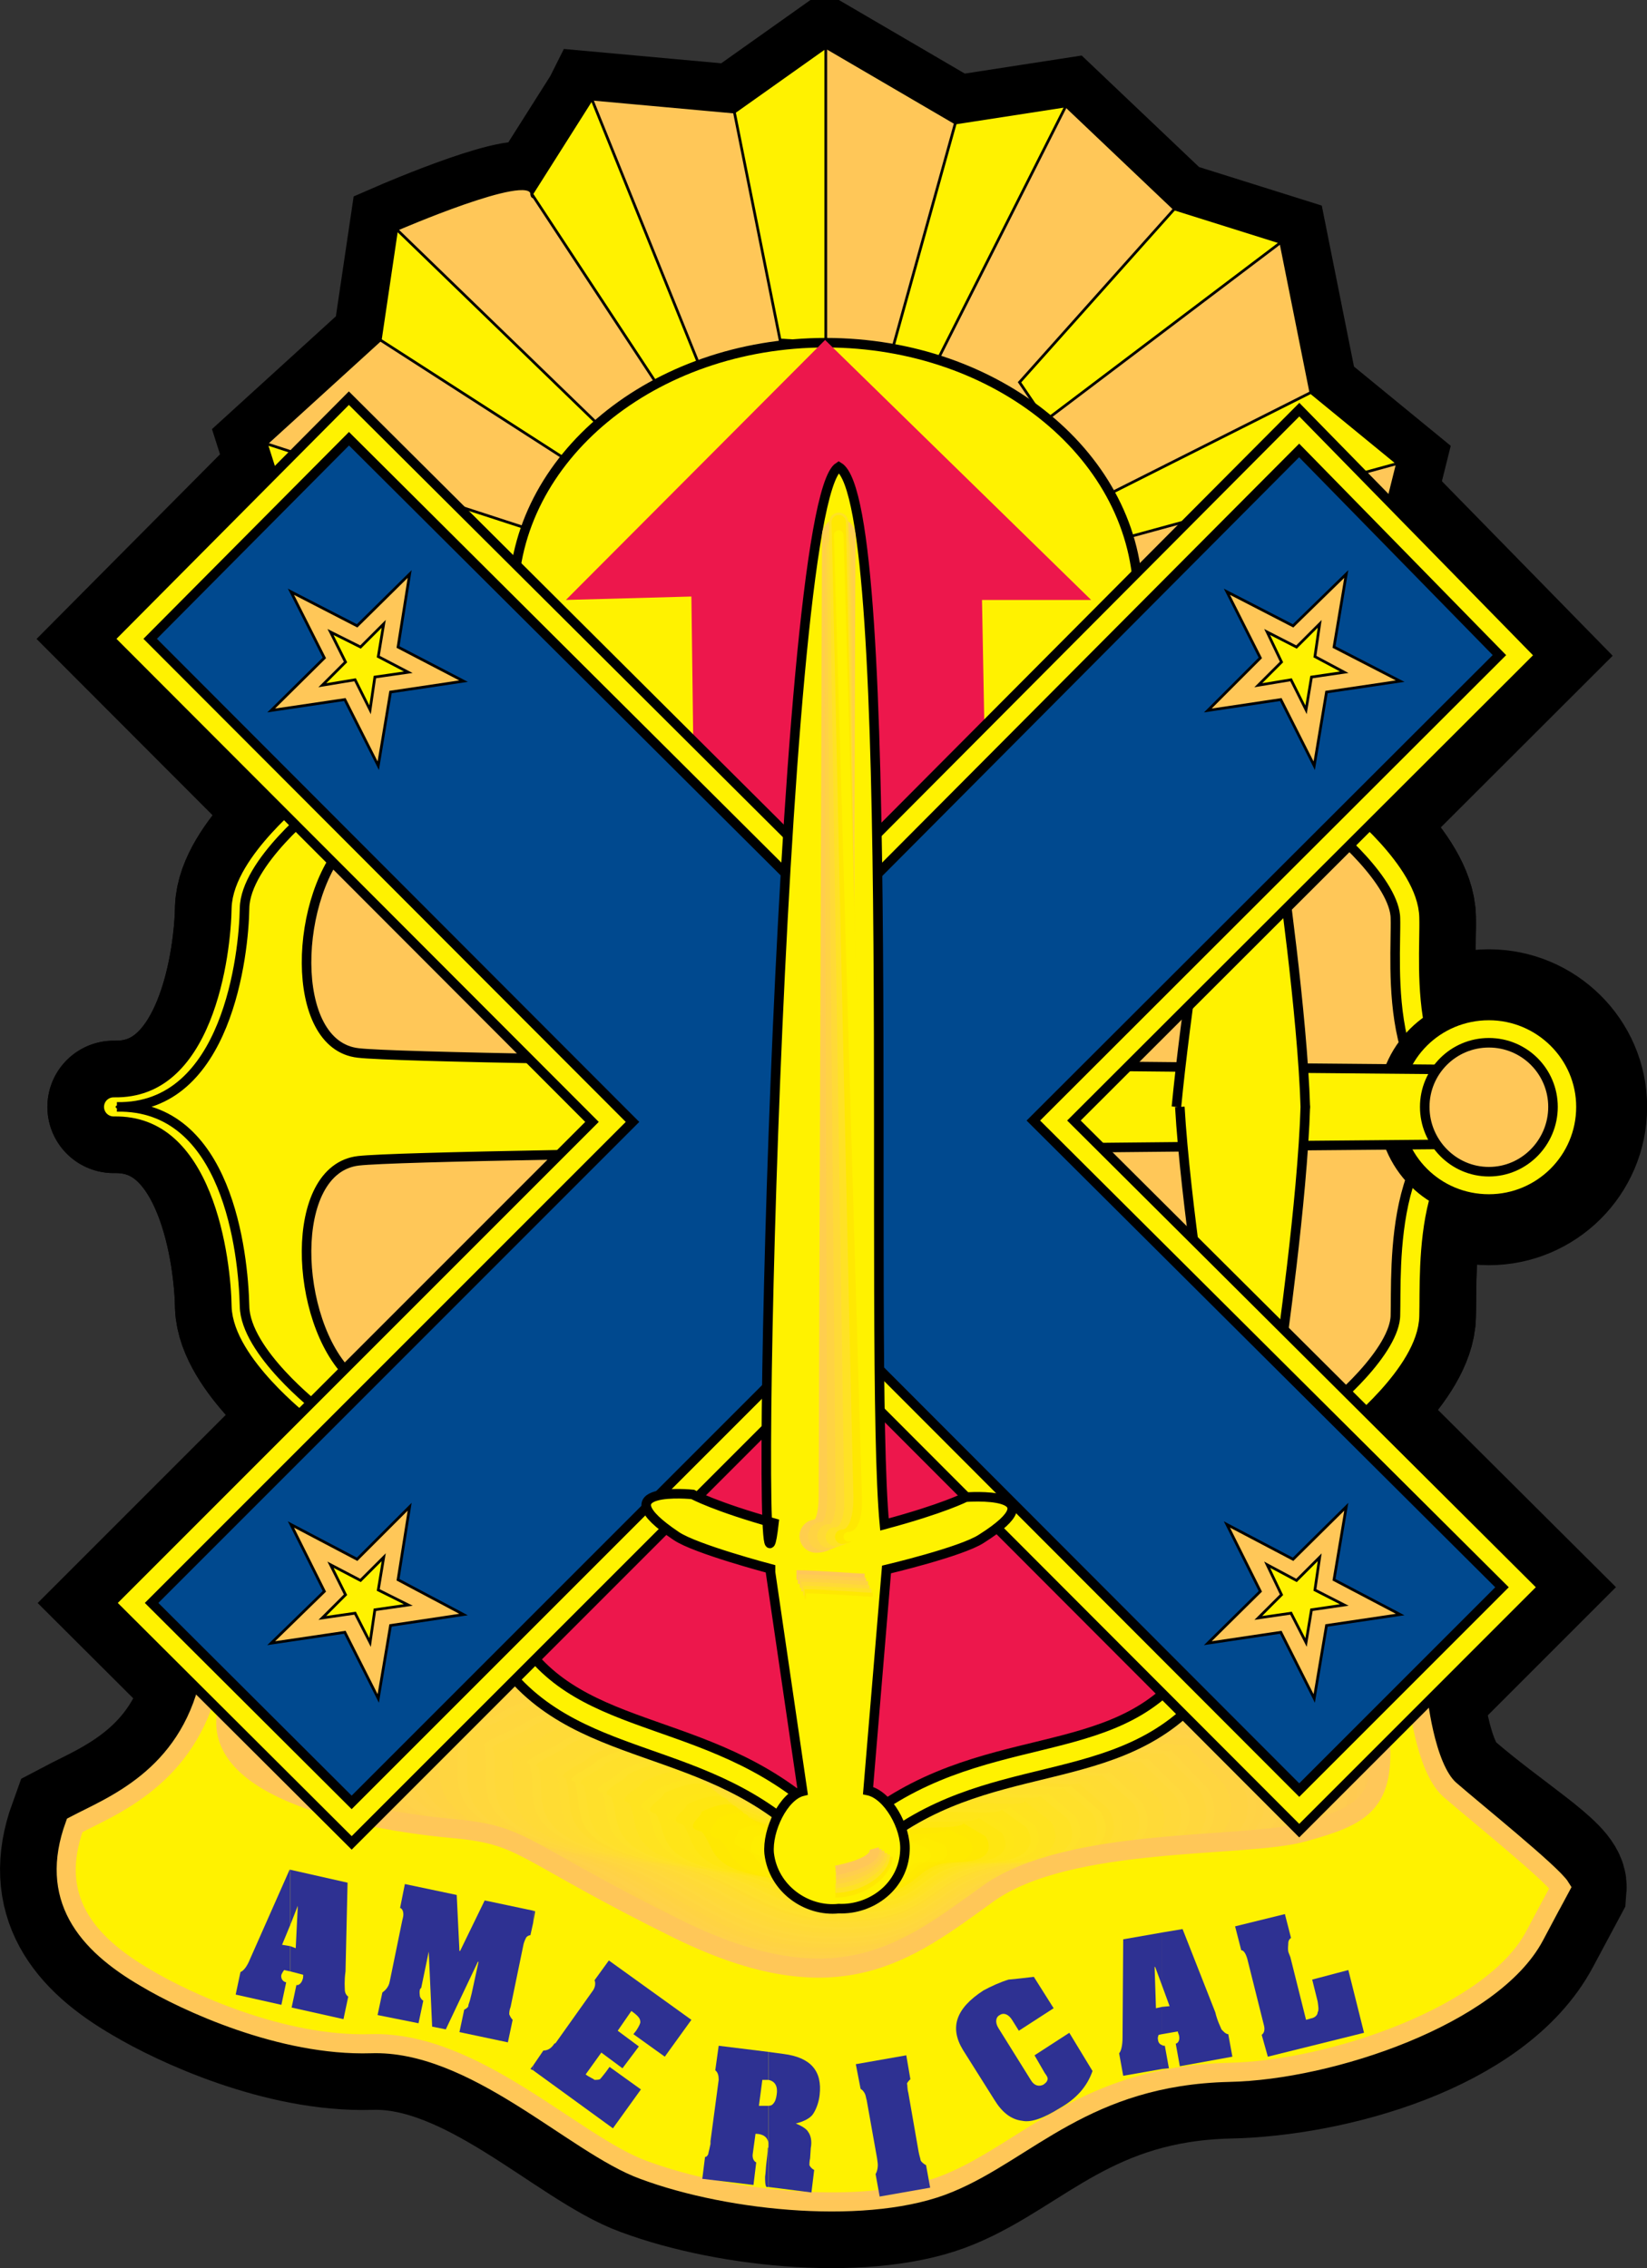 <?xml version="1.0" encoding="UTF-8" standalone="no"?>
<!-- Created with Inkscape (http://www.inkscape.org/) -->
<svg
   xmlns:svg="http://www.w3.org/2000/svg"
   xmlns="http://www.w3.org/2000/svg"
   version="1.0"
   width="145.736"
   height="200.662"
   id="svg6223">
  <rect width="100%" height="100%" fill="#333333" stroke="none"/>
  <defs
     id="defs6225">
    <clipPath
       id="id37">
      <path
   d="M 18.9,8.1 L 118,8.1 L 118,134.1 L 18.9,134.1 L 18.9,8.1 z"
   id="path35" />

    </clipPath>
  </defs>
  <g
     transform="translate(-40.855,24.623)"
     id="layer1">
    <g
       transform="matrix(1.89,0,0,-1.89,-10.171,212.523)"
       clip-path="url(#id37)"
       id="g1304">
          <path
   d="M 37.809,45.97 L 36.819,46.8 C 35.765,42.233 32.187,40.924 30.495,40.03 C 29.281,36.676 30.974,34.536 33.848,32.875 C 35.669,31.789 40.172,29.681 44.356,29.809 C 49.211,29.969 53.874,25.082 57.132,23.9 C 61.252,22.367 67.799,21.76 71.44,23.293 C 75.081,24.795 77.828,28.308 84.535,28.468 C 89.326,28.564 96.544,30.544 98.843,34.855 L 100.057,37.123 C 100.123,37.926 97.354,39.544 94.883,41.69 C 93.669,42.744 93.35,46.257 93.35,46.257 L 91.593,44.373"
   id="path1306"
   style="fill:none;stroke:#000000;stroke-width:6.196;stroke-linecap:butt;stroke-linejoin:miter;stroke-miterlimit:4" />

          <path
   d="M 89.581,59.065 C 89.581,59.065 92.967,61.748 92.999,63.888 C 93.063,65.996 92.583,73.309 97.758,73.182 C 92.2,73.086 93.063,80.4 92.999,82.508 C 92.967,84.648 89.581,87.331 89.581,87.331 M 41.737,87.778 C 41.737,87.778 38.352,85.095 38.288,82.955 C 38.256,80.847 37.489,73.565 32.315,73.661 C 37.489,73.757 38.256,66.475 38.288,64.335 C 38.352,62.195 41.737,59.544 41.737,59.544 M 89.581,59.065 C 89.581,59.065 92.967,61.748 92.999,63.888 C 93.063,65.996 92.583,73.309 97.758,73.182 C 92.2,73.086 93.063,80.4 92.999,82.508 C 92.967,84.648 89.581,87.331 89.581,87.331 M 41.737,87.778 C 41.737,87.778 38.352,85.095 38.288,82.955 C 38.256,80.847 37.489,73.565 32.315,73.661 C 37.489,73.757 38.256,66.475 38.288,64.335 C 38.352,62.195 41.737,59.544 41.737,59.544"
   id="path1308"
   style="fill:none;stroke:#000000;stroke-width:6.196;stroke-linecap:round;stroke-linejoin:round;stroke-miterlimit:4" />

          <path
   d="M 89.581,59.065 C 89.581,59.065 92.967,61.748 92.999,63.888 C 93.063,65.612 92.743,70.754 95.394,72.543 M 94.659,74.3 C 92.551,76.408 93.031,80.911 92.999,82.508 C 92.967,84.648 89.581,87.331 89.581,87.331"
   id="path1310"
   style="fill:none;stroke:#000000;stroke-width:6.196;stroke-linecap:butt;stroke-linejoin:miter;stroke-miterlimit:4" />

          <path
   d="M 41.737,87.778 C 41.737,87.778 38.352,85.095 38.288,82.955 C 38.256,80.847 37.489,73.565 32.315,73.661 C 37.489,73.757 38.256,66.475 38.288,64.335 C 38.352,62.195 41.737,59.544 41.737,59.544"
   id="path1312"
   style="fill:none;stroke:#000000;stroke-width:6.196;stroke-linecap:round;stroke-linejoin:round;stroke-miterlimit:4" />

          <path
   d="M 96.704,69.349 C 99.067,69.349 101.015,71.265 101.015,73.661 C 101.015,76.024 99.067,77.94 96.704,77.94 C 94.308,77.94 92.392,76.024 92.392,73.661 C 92.392,71.265 94.308,69.349 96.704,69.349 z M 96.704,69.349 C 99.067,69.349 101.015,71.265 101.015,73.661 C 101.015,76.024 99.067,77.94 96.704,77.94 C 94.308,77.94 92.392,76.024 92.392,73.661 C 92.392,71.265 94.308,69.349 96.704,69.349 z"
   id="path1314"
   style="fill:none;stroke:#000000;stroke-width:6.196;stroke-linecap:butt;stroke-linejoin:miter;stroke-miterlimit:4" />

          <path
   d="M 91.21,98.924 L 92.424,103.779 L 88.368,107.101 L 86.962,114.127 L 81.98,115.692 L 76.902,120.515 L 71.728,119.716 L 65.659,123.262 L 61.379,120.227 L 54.704,120.834 C 54.704,120.834 51.958,115.341 51.894,116.395 C 51.83,117.449 45.57,114.734 45.57,114.734 L 44.803,109.56 L 39.469,104.705 L 41.066,99.691 M 65.659,123.262 L 61.379,120.227 M 54.704,120.834 L 51.894,116.395 M 39.469,104.705 L 41.066,99.691 M 86.962,114.127 L 81.98,115.692 M 92.424,103.779 L 88.368,107.101 M 45.57,114.734 L 44.803,109.56 M 76.902,120.515 L 71.728,119.716"
   id="path1316"
   style="fill:none;stroke:#000000;stroke-width:4.439;stroke-linecap:butt;stroke-linejoin:miter;stroke-miterlimit:4" />

          <path
   d="M 43.462,40.157 L 33.146,50.441 L 55.662,72.958 L 33.082,95.571 L 43.334,105.887 M 87.825,105.344 L 98.141,94.804 L 76.327,73.022 L 98.268,51.176 L 87.825,40.732 M 43.462,40.157 L 33.146,50.441 L 55.662,72.958 L 33.082,95.571 L 43.334,105.887 M 87.825,105.344 L 98.141,94.804 L 76.327,73.022 L 98.268,51.176 L 87.825,40.732 M 43.462,40.157 L 33.146,50.441 L 55.662,72.958 L 33.082,95.571 L 43.334,105.887 M 87.825,105.344 L 98.141,94.804 L 76.327,73.022 L 98.268,51.176 L 87.825,40.732"
   id="path1318"
   style="fill:none;stroke:#000000;stroke-width:6.196;stroke-linecap:butt;stroke-linejoin:miter;stroke-miterlimit:4" />

          <path
   d="M 38.256,48.238 C 38.256,44.884 35.317,42.105 46.336,39.71 C 54.097,38.05 56.078,32.268 64.893,32.396 C 73.708,32.556 72.047,37.89 84.215,38.209 C 96.384,38.496 92.743,43.83 92.743,43.83 L 90.476,46.577 L 82.842,48.078 C 80.127,43.67 66.553,44.182 66.553,39.423 C 66.49,41.914 52.117,45.65 50.137,49.355 C 48.189,53.028 42.056,49.451 42.056,49.451 L 38.256,48.238 z"
   id="path1320"
   style="fill:#ffc758;fill-rule:nonzero;stroke:none" />

          <path
   d="M 42.408,49.292 C 42.408,49.292 48.445,52.805 50.361,49.164 C 52.309,45.555 66.458,41.882 66.553,39.391 C 66.553,44.086 79.904,43.575 82.587,47.918 C 82.587,47.918 90.092,46.417 90.092,46.449 L 92.36,43.734 C 92.36,43.734 95.969,38.496 83.992,38.209 C 72.015,37.89 73.644,32.652 64.956,32.492 C 56.237,32.332 54.289,38.018 46.656,39.678 C 35.796,42.01 38.703,44.756 38.703,48.078 C 38.671,48.078 42.408,49.292 42.408,49.292"
   id="path1322"
   style="fill:#ffc758;fill-rule:nonzero;stroke:none" />

          <path
   d="M 42.759,49.1 C 42.759,49.1 48.7,52.581 50.584,49.004 C 52.501,45.427 66.426,41.85 66.522,39.391 C 66.522,44.022 79.681,43.479 82.331,47.759 C 82.331,47.759 89.741,46.289 89.741,46.321 L 91.977,43.67 C 91.977,43.67 95.522,38.496 83.736,38.209 C 71.951,37.89 73.58,32.748 64.988,32.588 C 56.429,32.428 54.513,38.018 46.975,39.646 C 36.276,41.946 39.15,44.629 39.118,47.918 C 39.086,47.918 42.759,49.1 42.759,49.1"
   id="path1324"
   style="fill:#ffc756;fill-rule:nonzero;stroke:none" />

          <path
   d="M 43.11,48.94 C 43.11,48.94 48.955,52.358 50.808,48.844 C 52.692,45.332 66.394,41.786 66.49,39.391 C 66.49,43.926 79.457,43.415 82.076,47.599 C 82.076,47.631 89.358,46.162 89.39,46.193 L 91.593,43.575 C 91.593,43.575 95.075,38.496 83.481,38.209 C 71.919,37.921 73.516,32.811 65.053,32.683 C 56.589,32.524 54.736,37.985 47.294,39.582 C 36.755,41.85 39.565,44.533 39.533,47.727 C 39.469,47.759 43.11,48.908 43.11,48.94"
   id="path1326"
   style="fill:#ffc956;fill-rule:nonzero;stroke:none" />

          <path
   d="M 43.462,48.781 C 43.462,48.781 49.211,52.134 51.031,48.685 C 52.884,45.203 66.362,41.754 66.458,39.391 C 66.458,43.83 79.233,43.319 81.788,47.439 C 81.788,47.471 89.007,46.034 89.007,46.066 L 91.21,43.479 C 91.21,43.479 94.628,38.496 83.257,38.209 C 71.855,37.921 73.452,32.907 65.116,32.748 C 56.78,32.62 54.928,37.985 47.614,39.55 C 37.266,41.786 40.012,44.405 39.948,47.567 C 39.885,47.599 43.462,48.749 43.462,48.781"
   id="path1328"
   style="fill:#ffc956;fill-rule:nonzero;stroke:none" />

          <path
   d="M 43.813,48.589 C 43.813,48.589 49.466,51.911 51.255,48.493 C 53.076,45.108 66.33,41.722 66.426,39.359 C 66.458,43.734 79.01,43.223 81.533,47.247 C 81.533,47.311 88.623,45.906 88.655,45.938 L 90.827,43.415 C 90.827,43.415 94.18,38.496 83.002,38.209 C 71.823,37.921 73.388,32.971 65.18,32.843 C 56.94,32.716 55.151,37.985 47.933,39.518 C 37.745,41.69 40.428,44.309 40.364,47.407 C 40.3,47.439 43.813,48.557 43.813,48.589"
   id="path1330"
   style="fill:#ffc953;fill-rule:nonzero;stroke:none" />

          <path
   d="M 44.164,48.429 C 44.164,48.429 49.722,51.655 51.478,48.333 C 53.267,44.98 66.298,41.658 66.394,39.359 C 66.426,43.639 78.786,43.128 81.277,47.088 C 81.277,47.152 88.272,45.778 88.304,45.81 L 90.443,43.319 C 90.443,43.319 93.765,38.496 82.746,38.209 C 71.759,37.921 73.324,33.067 65.212,32.939 C 57.132,32.779 55.375,37.953 48.253,39.454 C 38.224,41.626 40.875,44.182 40.811,47.247 C 40.683,47.247 44.164,48.397 44.164,48.429"
   id="path1332"
   style="fill:#ffca53;fill-rule:nonzero;stroke:none" />

          <path
   d="M 44.516,48.238 C 44.516,48.238 49.977,51.431 51.702,48.174 C 53.459,44.884 66.266,41.626 66.362,39.359 C 66.394,43.543 78.562,43.032 81.022,46.928 C 81.022,46.992 87.92,45.619 87.952,45.683 L 90.06,43.223 C 90.06,43.223 93.318,38.464 82.523,38.209 C 71.728,37.953 73.229,33.163 65.276,33.003 C 57.291,32.875 55.566,37.953 48.604,39.423 C 38.703,41.531 41.322,44.054 41.226,47.056 C 41.098,47.088 44.516,48.206 44.516,48.238"
   id="path1334"
   style="fill:#ffca51;fill-rule:nonzero;stroke:none" />

          <path
   d="M 44.867,48.078 C 44.867,48.078 50.233,51.208 51.925,47.982 C 53.65,44.788 66.234,41.562 66.362,39.327 C 66.362,43.447 78.371,42.968 80.734,46.769 C 80.734,46.832 87.537,45.491 87.569,45.555 L 89.677,43.159 C 89.677,43.159 92.871,38.464 82.267,38.209 C 71.664,37.953 73.165,33.226 65.34,33.099 C 57.483,32.971 55.791,37.921 48.923,39.391 C 39.182,41.467 41.737,43.958 41.641,46.896 C 41.514,46.928 44.867,48.046 44.867,48.078"
   id="path1336"
   style="fill:#ffcc51;fill-rule:nonzero;stroke:none" />

          <path
   d="M 45.219,47.918 C 45.219,47.918 50.489,50.984 52.149,47.823 C 53.842,44.66 66.202,41.531 66.33,39.327 C 66.362,43.352 78.147,42.872 80.479,46.609 C 80.479,46.673 87.186,45.364 87.218,45.427 L 89.294,43.064 C 89.294,43.064 92.424,38.464 82.044,38.209 C 71.632,37.953 73.101,33.322 65.372,33.195 C 57.674,33.067 55.982,37.921 49.243,39.359 C 39.693,41.371 42.184,43.83 42.056,46.737 C 41.897,46.769 45.219,47.854 45.219,47.918"
   id="path1338"
   style="fill:#ffcc51;fill-rule:nonzero;stroke:none" />

          <path
   d="M 45.538,47.727 C 45.538,47.727 50.744,50.761 52.373,47.663 C 54.033,44.565 66.202,41.499 66.298,39.327 C 66.33,43.287 77.924,42.776 80.223,46.449 C 80.223,46.513 86.802,45.235 86.866,45.299 L 88.91,42.968 C 88.91,42.968 92.009,38.464 81.788,38.209 C 71.568,37.953 73.037,33.418 65.436,33.258 C 57.834,33.131 56.205,37.89 49.562,39.295 C 40.172,41.307 42.631,43.734 42.504,46.577 C 42.312,46.609 45.538,47.663 45.538,47.727"
   id="path1340"
   style="fill:#ffcc4e;fill-rule:nonzero;stroke:none" />

          <path
   d="M 45.889,47.567 C 45.889,47.567 50.999,50.537 52.628,47.503 C 54.225,44.437 66.17,41.435 66.266,39.327 C 66.298,43.191 77.7,42.681 79.936,46.289 C 79.936,46.353 86.451,45.108 86.515,45.172 L 88.527,42.904 C 88.527,42.904 91.561,38.464 81.533,38.209 C 71.536,37.953 72.973,33.482 65.499,33.355 C 58.026,33.226 56.429,37.89 49.881,39.263 C 40.651,41.211 43.046,43.606 42.919,46.417 C 42.727,46.449 45.889,47.503 45.889,47.567"
   id="path1342"
   style="fill:#ffce4e;fill-rule:nonzero;stroke:none" />

          <path
   d="M 46.24,47.375 C 46.24,47.375 51.255,50.314 52.852,47.311 C 54.417,44.341 66.138,41.403 66.234,39.295 C 66.266,43.096 77.476,42.585 79.681,46.098 C 79.681,46.193 86.1,44.98 86.132,45.044 L 88.112,42.808 C 88.112,42.808 91.114,38.464 81.309,38.209 C 71.472,37.985 72.909,33.578 65.563,33.45 C 58.186,33.322 56.62,37.89 50.201,39.231 C 41.13,41.147 43.494,43.479 43.334,46.226 C 43.11,46.289 46.24,47.311 46.24,47.375"
   id="path1344"
   style="fill:#ffce4b;fill-rule:nonzero;stroke:none" />

          <path
   d="M 46.592,47.216 C 46.592,47.216 51.51,50.058 53.076,47.152 C 54.608,44.245 66.106,41.371 66.202,39.295 C 66.266,43 77.253,42.521 79.425,45.938 C 79.425,46.034 85.717,44.82 85.781,44.916 L 87.729,42.713 C 87.729,42.713 90.667,38.464 81.054,38.209 C 71.44,37.985 72.845,33.674 65.595,33.546 C 58.377,33.418 56.844,37.858 50.52,39.199 C 41.641,41.051 43.909,43.383 43.749,46.066 C 43.526,46.13 46.592,47.152 46.592,47.216"
   id="path1346"
   style="fill:#ffce4b;fill-rule:nonzero;stroke:none" />

          <path
   d="M 46.943,47.024 C 46.943,47.024 51.766,49.835 53.299,46.992 C 54.8,44.118 66.074,41.307 66.17,39.295 C 66.234,42.904 77.03,42.425 79.169,45.778 C 79.169,45.874 85.365,44.693 85.429,44.788 L 87.345,42.648 C 87.345,42.648 90.252,38.464 80.798,38.209 C 71.376,37.985 72.781,33.737 65.659,33.61 C 58.537,33.482 57.068,37.858 50.84,39.135 C 42.12,40.988 44.356,43.255 44.196,45.906 C 43.941,45.97 46.943,46.96 46.943,47.024"
   id="path1348"
   style="fill:#ffd04b;fill-rule:nonzero;stroke:none" />

          <path
   d="M 47.294,46.864 C 47.294,46.864 52.021,49.611 53.522,46.8 C 54.992,44.022 66.042,41.275 66.17,39.295 C 66.202,42.808 76.806,42.329 78.882,45.619 C 78.882,45.746 84.982,44.565 85.046,44.66 L 86.962,42.553 C 86.962,42.553 89.805,38.464 80.574,38.209 C 71.344,37.985 72.686,33.833 65.723,33.706 C 58.728,33.578 57.259,37.826 51.159,39.103 C 42.599,40.892 44.803,43.159 44.612,45.746 C 44.356,45.81 47.294,46.8 47.294,46.864"
   id="path1350"
   style="fill:#ffd049;fill-rule:nonzero;stroke:none" />

          <path
   d="M 47.646,46.705 C 47.646,46.705 52.277,49.387 53.746,46.641 C 55.183,43.894 66.01,41.243 66.138,39.263 C 66.17,42.713 76.614,42.233 78.626,45.459 C 78.626,45.587 84.631,44.437 84.695,44.533 L 86.579,42.489 C 86.579,42.489 89.358,38.464 80.319,38.241 C 71.28,37.985 72.622,33.897 65.755,33.801 C 58.888,33.674 57.483,37.826 51.478,39.071 C 43.079,40.828 45.219,43.032 45.027,45.587 C 44.739,45.619 47.646,46.609 47.646,46.705"
   id="path1352"
   style="fill:#ffd249;fill-rule:nonzero;stroke:none" />

          <path
   d="M 47.997,46.513 C 47.997,46.513 52.532,49.164 53.97,46.481 C 55.375,43.798 65.979,41.179 66.106,39.263 C 66.17,42.616 76.391,42.137 78.371,45.299 C 78.371,45.427 84.279,44.309 84.344,44.405 L 86.196,42.393 C 86.196,42.393 88.91,38.464 80.095,38.241 C 71.248,38.018 72.558,33.993 65.819,33.865 C 59.08,33.769 57.706,37.794 51.83,39.007 C 43.558,40.732 45.666,42.904 45.442,45.395 C 45.155,45.459 47.997,46.417 47.997,46.513"
   id="path1354"
   style="fill:#ffd249;fill-rule:nonzero;stroke:none" />

          <path
   d="M 48.348,46.353 C 48.348,46.353 52.788,48.94 54.193,46.321 C 55.566,43.67 65.947,41.147 66.074,39.263 C 66.138,42.553 76.167,42.073 78.115,45.108 C 78.115,45.267 83.896,44.149 83.992,44.309 L 85.812,42.297 C 85.812,42.297 88.463,38.432 79.84,38.241 C 71.184,38.018 72.494,34.089 65.883,33.961 C 59.271,33.833 57.898,37.794 52.149,38.975 C 44.069,40.668 46.113,42.808 45.889,45.235 C 45.57,45.299 48.348,46.257 48.348,46.353"
   id="path1356"
   style="fill:#ffd246;fill-rule:nonzero;stroke:none" />

          <path
   d="M 48.7,46.162 C 48.7,46.162 53.043,48.685 54.417,46.13 C 55.759,43.575 65.915,41.115 66.042,39.231 C 66.106,42.457 75.943,41.978 77.828,44.948 C 77.828,45.108 83.545,44.022 83.609,44.182 L 85.429,42.233 C 85.429,42.233 88.048,38.432 79.584,38.241 C 71.153,38.018 72.43,34.153 65.915,34.057 C 59.431,33.929 58.122,37.794 52.469,38.944 C 44.548,40.572 46.528,42.681 46.304,45.076 C 45.953,45.14 48.7,46.066 48.7,46.162"
   id="path1358"
   style="fill:#ffd346;fill-rule:nonzero;stroke:none" />

          <path
   d="M 49.051,46.002 C 49.051,46.002 53.299,48.461 54.64,45.97 C 55.95,43.479 65.883,41.051 66.01,39.231 C 66.074,42.361 75.72,41.882 77.572,44.788 C 77.572,44.948 83.161,43.894 83.257,44.054 L 85.046,42.137 C 85.046,42.137 87.601,38.432 79.361,38.241 C 71.089,38.018 72.367,34.249 65.979,34.121 C 59.623,34.025 58.313,37.762 52.788,38.911 C 45.027,40.508 46.975,42.585 46.72,44.916 C 46.368,44.98 49.051,45.906 49.051,46.002"
   id="path1360"
   style="fill:#ffd343;fill-rule:nonzero;stroke:none" />

          <path
   d="M 49.402,45.842 C 49.402,45.842 53.554,48.238 54.864,45.81 C 56.173,43.352 65.851,41.019 65.979,39.231 C 66.042,42.265 75.496,41.786 77.317,44.629 C 77.317,44.788 82.81,43.766 82.906,43.926 L 84.663,42.042 C 84.663,42.042 87.154,38.432 79.105,38.241 C 71.057,38.05 72.302,34.344 66.042,34.217 C 59.783,34.121 58.537,37.762 53.108,38.848 C 45.506,40.413 47.422,42.457 47.135,44.724 C 46.783,44.82 49.402,45.714 49.402,45.842"
   id="path1362"
   style="fill:#ffd343;fill-rule:nonzero;stroke:none" />

          <path
   d="M 49.722,45.65 C 49.722,45.65 53.81,48.014 55.088,45.619 C 56.365,43.255 65.851,40.956 65.979,39.231 C 66.042,42.169 75.273,41.69 77.061,44.469 C 77.061,44.629 82.427,43.639 82.523,43.798 L 84.279,41.978 C 84.279,41.978 86.707,38.432 78.85,38.241 C 71.025,38.05 72.207,34.408 66.106,34.312 C 59.974,34.185 58.76,37.73 53.427,38.816 C 46.017,40.349 47.837,42.329 47.582,44.565 C 47.167,44.66 49.722,45.555 49.722,45.65"
   id="path1364"
   style="fill:#ffd540;fill-rule:nonzero;stroke:none" />

          <path
   d="M 50.073,45.491 C 50.073,45.491 54.065,47.79 55.311,45.459 C 56.557,43.128 65.819,40.924 65.947,39.199 C 66.01,42.073 75.049,41.626 76.774,44.309 C 76.774,44.469 82.076,43.511 82.171,43.67 L 83.896,41.882 C 83.896,41.882 86.292,38.432 78.626,38.241 C 70.961,38.05 72.143,34.504 66.138,34.408 C 60.134,34.28 58.952,37.73 53.746,38.784 C 46.496,40.253 48.284,42.233 47.997,44.405 C 47.582,44.501 50.073,45.364 50.073,45.491"
   id="path1366"
   style="fill:#ffd540;fill-rule:nonzero;stroke:none" />

          <path
   d="M 50.425,45.299 C 50.425,45.299 54.321,47.567 55.535,45.299 C 56.748,43.032 65.787,40.892 65.915,39.199 C 65.979,41.978 74.858,41.531 76.518,44.118 C 76.518,44.309 81.724,43.352 81.82,43.543 L 83.513,41.786 C 83.513,41.786 85.844,38.432 78.371,38.241 C 70.929,38.05 72.079,34.6 66.202,34.472 C 60.325,34.376 59.176,37.698 54.065,38.72 C 46.975,40.189 48.7,42.105 48.413,44.245 C 47.997,44.341 50.425,45.172 50.425,45.299"
   id="path1368"
   style="fill:#ffd740;fill-rule:nonzero;stroke:none" />

          <path
   d="M 50.776,45.14 C 50.776,45.14 54.576,47.344 55.759,45.14 C 56.94,42.936 65.755,40.828 65.883,39.199 C 65.947,41.882 74.634,41.435 76.263,43.958 C 76.263,44.149 81.341,43.223 81.469,43.415 L 83.13,41.722 C 83.13,41.722 85.397,38.432 78.147,38.241 C 70.865,38.05 72.015,34.664 66.266,34.568 C 60.485,34.472 59.399,37.698 54.385,38.688 C 47.454,40.093 49.147,42.01 48.827,44.086 C 48.38,44.182 50.776,45.012 50.776,45.14"
   id="path1370"
   style="fill:#ffd73d;fill-rule:nonzero;stroke:none" />

          <path
   d="M 51.128,44.98 C 51.127,44.98 54.832,47.088 55.982,44.948 C 57.132,42.808 65.723,40.796 65.851,39.199 C 65.947,41.818 74.41,41.339 76.007,43.798 C 76.007,43.99 80.99,43.096 81.086,43.287 L 82.746,41.626 C 82.746,41.626 84.95,38.432 77.892,38.241 C 70.833,38.081 71.951,34.76 66.298,34.664 C 60.677,34.536 59.591,37.698 54.736,38.656 C 47.965,40.03 49.594,41.882 49.275,43.894 C 48.796,43.99 51.128,44.82 51.128,44.98"
   id="path1372"
   style="fill:#ffd73d;fill-rule:nonzero;stroke:none" />

          <path
   d="M 51.478,44.788 C 51.478,44.788 55.088,46.864 56.205,44.788 C 57.323,42.713 65.691,40.764 65.819,39.167 C 65.915,41.722 74.187,41.243 75.72,43.639 C 75.72,43.862 80.606,42.968 80.734,43.159 L 82.364,41.531 C 82.364,41.531 84.535,38.432 77.636,38.241 C 70.769,38.081 71.887,34.823 66.362,34.728 C 60.837,34.632 59.814,37.666 55.056,38.624 C 48.445,39.934 50.009,41.754 49.69,43.734 C 49.211,43.83 51.478,44.66 51.478,44.788"
   id="path1374"
   style="fill:#ffd93d;fill-rule:nonzero;stroke:none" />

          <path
   d="M 51.83,44.629 C 51.83,44.629 55.343,46.641 56.429,44.629 C 57.515,42.585 65.659,40.701 65.787,39.167 C 65.883,41.626 73.963,41.179 75.464,43.479 C 75.464,43.702 80.255,42.84 80.383,43.032 L 81.98,41.467 C 81.98,41.467 84.088,38.401 77.413,38.241 C 70.737,38.081 71.823,34.919 66.426,34.823 C 61.028,34.728 60.006,37.666 55.375,38.56 C 48.923,39.87 50.457,41.658 50.105,43.575 C 49.594,43.67 51.83,44.469 51.83,44.629"
   id="path1376"
   style="fill:#ffd93a;fill-rule:nonzero;stroke:none" />

          <path
   d="M 52.181,44.437 C 52.181,44.437 55.599,46.417 56.652,44.437 C 57.706,42.489 65.627,40.668 65.787,39.167 C 65.851,41.531 73.74,41.083 75.209,43.319 C 75.209,43.543 79.904,42.713 80.032,42.904 L 81.597,41.371 C 81.597,41.371 83.641,38.401 77.157,38.241 C 70.674,38.081 71.728,35.015 66.49,34.919 C 61.22,34.823 60.23,37.634 55.694,38.528 C 49.402,39.774 50.904,41.531 50.52,43.415 C 50.009,43.511 52.181,44.309 52.181,44.437"
   id="path1378"
   style="fill:#ffd93a;fill-rule:nonzero;stroke:none" />

          <path
   d="M 52.532,44.277 C 52.532,44.277 55.854,46.193 56.876,44.277 C 57.898,42.361 65.595,40.636 65.755,39.135 C 65.851,41.435 73.516,40.988 74.953,43.159 C 74.953,43.383 79.52,42.553 79.648,42.776 L 81.213,41.307 C 81.213,41.307 83.194,38.401 76.902,38.241 C 70.641,38.081 71.664,35.079 66.522,34.983 C 61.379,34.887 60.454,37.634 56.014,38.496 C 49.881,39.71 51.319,41.435 50.935,43.223 C 50.425,43.352 52.532,44.118 52.532,44.277"
   id="path1380"
   style="fill:#ffda37;fill-rule:nonzero;stroke:none" />

          <path
   d="M 52.884,44.118 C 52.884,44.118 56.109,45.97 57.1,44.118 C 58.09,42.265 65.563,40.572 65.723,39.135 C 65.819,41.339 73.292,40.892 74.666,42.968 C 74.666,43.223 79.169,42.425 79.297,42.648 L 80.83,41.211 C 80.83,41.211 82.746,38.401 76.678,38.241 C 70.578,38.113 71.6,35.175 66.585,35.079 C 61.571,34.983 60.645,37.602 56.333,38.432 C 50.392,39.614 51.766,41.307 51.382,43.064 C 50.808,43.191 52.884,43.926 52.884,44.118"
   id="path1382"
   style="fill:#ffda37;fill-rule:nonzero;stroke:none" />

          <path
   d="M 53.235,43.926 C 53.235,43.926 56.365,45.746 57.323,43.958 C 58.281,42.169 65.531,40.54 65.691,39.135 C 65.787,41.243 73.101,40.796 74.41,42.808 C 74.41,43.064 78.786,42.297 78.946,42.521 L 80.447,41.115 C 80.447,41.115 82.331,38.401 76.422,38.273 C 70.546,38.113 71.536,35.27 66.649,35.175 C 61.731,35.079 60.868,37.602 56.652,38.401 C 50.871,39.55 52.213,41.179 51.798,42.904 C 51.223,43.032 53.235,43.766 53.235,43.926"
   id="path1384"
   style="fill:#ffdc37;fill-rule:nonzero;stroke:none" />

          <path
   d="M 53.554,43.766 C 53.554,43.766 56.62,45.491 57.547,43.766 C 58.473,42.042 65.499,40.508 65.659,39.135 C 65.755,41.147 72.877,40.732 74.155,42.648 C 74.155,42.904 78.435,42.169 78.562,42.393 L 80.063,41.051 C 80.063,41.051 81.884,38.401 76.199,38.273 C 70.482,38.113 71.472,35.334 66.681,35.27 C 61.922,35.175 61.092,37.602 56.972,38.369 C 51.351,39.454 52.628,41.083 52.213,42.744 C 51.638,42.872 53.554,43.575 53.554,43.766"
   id="path1386"
   style="fill:#ffdc33;fill-rule:nonzero;stroke:none" />

          <path
   d="M 53.906,43.575 C 53.906,43.575 56.876,45.267 57.771,43.606 C 58.664,41.946 65.499,40.445 65.627,39.103 C 65.755,41.083 72.654,40.636 73.899,42.489 C 73.899,42.744 78.083,42.042 78.211,42.265 L 79.681,40.956 C 79.681,40.956 81.437,38.401 75.943,38.273 C 70.45,38.113 71.408,35.43 66.745,35.334 C 62.082,35.27 61.284,37.57 57.291,38.337 C 51.83,39.391 53.076,40.956 52.628,42.585 C 52.053,42.713 53.906,43.415 53.906,43.575"
   id="path1388"
   style="fill:#ffdc33;fill-rule:nonzero;stroke:none" />

          <path
   d="M 54.257,43.415 C 54.257,43.415 57.132,45.044 57.994,43.447 C 58.856,41.818 65.468,40.413 65.595,39.103 C 65.723,40.988 72.43,40.54 73.612,42.329 C 73.612,42.585 77.7,41.914 77.86,42.137 L 79.297,40.86 C 79.297,40.86 80.99,38.401 75.688,38.273 C 70.387,38.145 71.344,35.526 66.809,35.43 C 62.274,35.334 61.507,37.57 57.611,38.273 C 52.341,39.295 53.491,40.828 53.076,42.393 C 52.437,42.553 54.257,43.223 54.257,43.415"
   id="path1390"
   style="fill:#ffdd32;fill-rule:nonzero;stroke:none" />

          <path
   d="M 54.608,43.255 C 54.608,43.255 57.387,44.82 58.217,43.255 C 59.048,41.722 65.436,40.349 65.595,39.103 C 65.691,40.892 72.207,40.445 73.356,42.169 C 73.356,42.425 77.349,41.754 77.508,42.01 L 78.882,40.796 C 78.882,40.796 80.574,38.401 75.464,38.273 C 70.354,38.145 71.28,35.59 66.841,35.526 C 62.434,35.43 61.731,37.538 57.962,38.241 C 52.82,39.231 53.938,40.732 53.491,42.233 C 52.852,42.361 54.608,43.064 54.608,43.255"
   id="path1392"
   style="fill:#ffdd2e;fill-rule:nonzero;stroke:none" />

          <path
   d="M 54.96,43.064 C 54.96,43.064 57.643,44.597 58.441,43.096 C 59.24,41.594 65.404,40.317 65.563,39.103 C 65.659,40.796 71.983,40.349 73.101,41.978 C 73.101,42.265 76.965,41.626 77.125,41.882 L 78.499,40.701 C 78.499,40.701 80.127,38.401 75.209,38.273 C 70.29,38.145 71.184,35.686 66.905,35.59 C 62.625,35.526 61.922,37.538 58.281,38.209 C 53.299,39.135 54.385,40.604 53.906,42.073 C 53.267,42.201 54.96,42.872 54.96,43.064"
   id="path1394"
   style="fill:#ffe02e;fill-rule:nonzero;stroke:none" />

          <path
   d="M 55.311,42.904 C 55.311,42.904 57.898,44.373 58.664,42.936 C 59.431,41.499 65.372,40.285 65.531,39.071 C 65.659,40.701 71.759,40.285 72.845,41.818 C 72.845,42.105 76.614,41.499 76.774,41.786 L 78.115,40.604 C 78.115,40.604 79.681,38.401 74.953,38.273 C 70.258,38.145 71.121,35.75 66.969,35.686 C 62.817,35.622 62.146,37.506 58.601,38.145 C 53.778,39.071 54.8,40.508 54.321,41.914 C 53.65,42.042 55.311,42.681 55.311,42.904"
   id="path1396"
   style="fill:#ffe02b;fill-rule:nonzero;stroke:none" />

          <path
   d="M 55.662,42.713 C 55.662,42.713 58.154,44.118 58.888,42.776 C 59.623,41.403 65.34,40.221 65.499,39.071 C 65.627,40.604 71.536,40.189 72.558,41.658 C 72.558,41.978 76.231,41.371 76.422,41.658 L 77.732,40.54 C 77.732,40.54 79.233,38.369 74.73,38.273 C 70.194,38.145 71.057,35.846 67.033,35.782 C 62.976,35.686 62.338,37.506 58.92,38.113 C 54.257,38.975 55.247,40.381 54.768,41.754 C 54.065,41.882 55.662,42.521 55.662,42.713"
   id="path1398"
   style="fill:#ffe02b;fill-rule:nonzero;stroke:none" />

          <path
   d="M 56.014,42.553 C 56.014,42.553 58.41,43.894 59.112,42.585 C 59.814,41.275 65.308,40.189 65.468,39.071 C 65.595,40.508 71.344,40.093 72.302,41.499 C 72.302,41.818 75.879,41.243 76.071,41.531 L 77.349,40.445 C 77.349,40.445 78.786,38.369 74.474,38.273 C 70.163,38.177 70.993,35.941 67.065,35.846 C 63.168,35.782 62.561,37.506 59.24,38.081 C 54.768,38.911 55.694,40.253 55.183,41.562 C 54.481,41.722 56.014,42.329 56.014,42.553"
   id="path1400"
   style="fill:#ffe22a;fill-rule:nonzero;stroke:none" />

          <path
   d="M 56.365,42.393 C 56.365,42.393 58.664,43.67 59.335,42.425 C 60.006,41.179 65.276,40.157 65.436,39.039 C 65.563,40.413 71.121,39.997 72.047,41.339 C 72.047,41.658 75.528,41.115 75.688,41.403 L 76.965,40.349 C 76.965,40.349 78.371,38.369 74.251,38.273 C 70.131,38.177 70.929,36.005 67.128,35.941 C 63.328,35.877 62.785,37.474 59.559,38.05 C 55.247,38.816 56.109,40.157 55.599,41.403 C 54.864,41.562 56.365,42.169 56.365,42.393"
   id="path1402"
   style="fill:#ffe225;fill-rule:nonzero;stroke:none" />

          <path
   d="M 56.716,42.201 C 56.716,42.201 58.92,43.447 59.559,42.265 C 60.198,41.051 65.244,40.093 65.404,39.039 C 65.563,40.349 70.897,39.902 71.791,41.179 C 71.791,41.499 75.145,40.956 75.336,41.275 L 76.582,40.285 C 76.582,40.285 77.924,38.369 73.995,38.273 C 70.067,38.177 70.865,36.101 67.192,36.037 C 63.519,35.973 62.976,37.474 59.878,37.985 C 55.727,38.752 56.557,40.03 56.014,41.243 C 55.279,41.403 56.716,41.978 56.716,42.201"
   id="path1404"
   style="fill:#ffe225;fill-rule:nonzero;stroke:none" />

          <path
   d="M 57.068,42.042 C 57.068,42.042 59.176,43.223 59.783,42.073 C 60.39,40.956 65.212,40.061 65.372,39.039 C 65.531,40.253 70.674,39.838 71.504,41.019 C 71.504,41.339 74.794,40.828 74.985,41.147 L 76.199,40.189 C 76.199,40.189 77.476,38.369 73.74,38.273 C 70.035,38.177 70.801,36.197 67.224,36.101 C 63.679,36.037 63.2,37.442 60.198,37.953 C 56.205,38.656 56.972,39.934 56.461,41.083 C 55.694,41.243 57.068,41.818 57.068,42.042"
   id="path1406"
   style="fill:#ffe320;fill-rule:nonzero;stroke:none" />

          <path
   d="M 57.419,41.85 C 57.419,41.85 59.431,43 60.006,41.914 C 60.581,40.86 65.18,40.03 65.372,39.039 C 65.499,40.157 70.45,39.742 71.248,40.828 C 71.248,41.179 74.41,40.701 74.602,41.019 L 75.816,40.125 C 75.816,40.125 77.03,38.369 73.516,38.273 C 69.971,38.177 70.705,36.261 67.288,36.197 C 63.871,36.133 63.423,37.442 60.517,37.921 C 56.716,38.592 57.419,39.806 56.876,40.892 C 56.078,41.083 57.419,41.626 57.419,41.85"
   id="path1408"
   style="fill:#ffe320;fill-rule:nonzero;stroke:none" />

          <path
   d="M 57.739,41.69 C 57.739,41.69 59.719,42.776 60.23,41.754 C 60.773,40.732 65.18,39.965 65.34,39.007 C 65.468,40.061 70.226,39.646 70.993,40.668 C 70.993,41.019 74.059,40.572 74.251,40.892 L 75.432,40.03 C 75.432,40.03 76.614,38.369 73.261,38.273 C 69.939,38.209 70.641,36.356 67.352,36.293 C 64.03,36.229 63.615,37.41 60.868,37.858 C 57.195,38.528 57.866,39.678 57.291,40.732 C 56.493,40.924 57.739,41.435 57.739,41.69"
   id="path1410"
   style="fill:#ffe51f;fill-rule:nonzero;stroke:none" />

          <path
   d="M 58.09,41.531 C 58.09,41.531 59.974,42.521 60.454,41.594 C 60.964,40.636 65.148,39.934 65.308,39.007 C 65.436,39.965 70.003,39.55 70.737,40.508 C 70.737,40.86 73.708,40.445 73.899,40.764 L 75.049,39.934 C 75.049,39.934 76.167,38.369 73.005,38.273 C 69.875,38.209 70.578,36.452 67.416,36.388 C 64.222,36.324 63.839,37.41 61.188,37.826 C 57.674,38.432 58.281,39.582 57.706,40.572 C 56.908,40.764 58.09,41.275 58.09,41.531"
   id="path1412"
   style="fill:#ffe518;fill-rule:nonzero;stroke:none" />

          <path
   d="M 58.441,41.339 C 58.441,41.339 60.23,42.297 60.677,41.403 C 61.156,40.508 65.116,39.902 65.276,39.007 C 65.436,39.87 69.779,39.454 70.45,40.349 C 70.45,40.701 73.324,40.285 73.548,40.636 L 74.666,39.87 C 74.666,39.87 75.72,38.369 72.781,38.273 C 69.843,38.209 70.514,36.516 67.448,36.452 C 64.382,36.388 64.03,37.41 61.507,37.794 C 58.154,38.369 58.728,39.454 58.154,40.413 C 57.291,40.572 58.441,41.083 58.441,41.339"
   id="path1414"
   style="fill:#ffe518;fill-rule:nonzero;stroke:none" />

          <path
   d="M 58.792,41.179 C 58.792,41.179 60.485,42.073 60.9,41.243 C 61.347,40.413 65.085,39.838 65.244,38.975 C 65.404,39.774 69.587,39.391 70.194,40.189 C 70.194,40.54 72.973,40.157 73.165,40.508 L 74.283,39.774 C 74.283,39.774 75.273,38.369 72.526,38.273 C 69.779,38.209 70.45,36.612 67.512,36.548 C 64.573,36.484 64.254,37.379 61.827,37.762 C 58.633,38.273 59.176,39.359 58.569,40.253 C 57.706,40.413 58.792,40.924 58.792,41.179"
   id="path1416"
   style="fill:#ffe617;fill-rule:nonzero;stroke:none" />

          <path
   d="M 59.144,40.988 C 59.144,40.988 60.741,41.85 61.156,41.083 C 61.539,40.285 65.053,39.806 65.212,38.975 C 65.372,39.678 69.364,39.295 69.939,40.03 C 69.939,40.381 72.59,40.03 72.814,40.381 L 73.899,39.678 C 73.899,39.678 74.858,38.369 72.302,38.305 C 69.748,38.241 70.387,36.676 67.576,36.644 C 64.765,36.58 64.478,37.379 62.146,37.698 C 59.144,38.209 59.591,39.231 58.984,40.061 C 58.122,40.253 59.144,40.732 59.144,40.988"
   id="path1418"
   style="fill:#ffe611;fill-rule:nonzero;stroke:none" />

          <path
   d="M 59.495,40.828 C 59.495,40.828 60.996,41.626 61.379,40.892 C 61.731,40.189 65.02,39.742 65.18,38.975 C 65.34,39.614 69.14,39.199 69.683,39.838 C 69.683,40.221 72.238,39.902 72.462,40.253 L 73.516,39.614 C 73.516,39.614 74.41,38.337 72.047,38.305 C 69.683,38.241 70.322,36.772 67.607,36.708 C 64.925,36.676 64.669,37.347 62.465,37.666 C 59.623,38.113 60.038,39.103 59.399,39.902 C 58.505,40.093 59.495,40.572 59.495,40.828"
   id="path1420"
   style="fill:#ffe611;fill-rule:nonzero;stroke:none" />

          <path
   d="M 59.846,40.668 C 59.846,40.668 61.252,41.403 61.603,40.732 C 61.922,40.093 64.988,39.71 65.18,38.975 C 65.34,39.518 68.917,39.103 69.396,39.678 C 69.396,40.093 71.887,39.774 72.111,40.125 L 73.133,39.518 C 73.133,39.518 73.963,38.337 71.791,38.305 C 69.651,38.241 70.226,36.867 67.671,36.804 C 65.116,36.74 64.893,37.347 62.785,37.634 C 60.102,38.05 60.485,39.007 59.846,39.742 C 58.92,39.934 59.846,40.381 59.846,40.668"
   id="path1422"
   style="fill:#ffe802;fill-rule:nonzero;stroke:none" />

          <path
   d="M 60.198,40.477 C 60.198,40.477 61.507,41.179 61.827,40.572 C 62.146,39.965 64.956,39.678 65.148,38.944 C 65.308,39.423 68.693,39.007 69.14,39.518 C 69.14,39.934 71.504,39.646 71.728,39.997 L 72.75,39.423 C 72.75,39.423 73.516,38.337 71.568,38.305 C 69.587,38.241 70.163,36.931 67.736,36.899 C 65.276,36.836 65.116,37.315 63.104,37.57 C 60.581,37.953 60.9,38.88 60.261,39.582 C 59.335,39.774 60.198,40.189 60.198,40.477"
   id="path1424"
   style="fill:#ffe802;fill-rule:nonzero;stroke:none" />

          <path
   d="M 60.549,40.317 C 60.549,40.317 61.763,40.924 62.05,40.413 C 62.338,39.87 64.925,39.614 65.116,38.944 C 65.276,39.327 68.47,38.944 68.885,39.359 C 68.885,39.774 71.153,39.487 71.376,39.87 L 72.367,39.359 C 72.367,39.359 73.069,38.337 71.312,38.305 C 69.556,38.241 70.099,37.027 67.767,36.963 C 65.468,36.931 65.308,37.315 63.423,37.538 C 61.092,37.89 61.347,38.784 60.677,39.391 C 59.751,39.614 60.549,40.03 60.549,40.317"
   id="path1426"
   style="fill:#ffea00;fill-rule:nonzero;stroke:none" />

          <path
   d="M 60.9,40.125 C 60.9,40.125 62.018,40.701 62.274,40.221 C 62.529,39.742 64.893,39.582 65.085,38.944 C 65.244,39.231 68.246,38.848 68.629,39.199 C 68.629,39.614 70.769,39.359 71.025,39.742 L 71.983,39.263 C 71.983,39.263 72.654,38.337 71.089,38.305 C 69.492,38.273 70.035,37.123 67.831,37.059 C 65.627,37.027 65.531,37.315 63.743,37.506 C 61.571,37.794 61.763,38.656 61.092,39.231 C 60.134,39.454 60.9,39.838 60.9,40.125"
   id="path1428"
   style="fill:#ffea00;fill-rule:nonzero;stroke:none" />

          <path
   d="M 61.252,39.965 C 61.252,39.965 62.274,40.477 62.497,40.061 C 62.721,39.646 64.861,39.55 65.053,38.944 C 65.244,39.135 68.023,38.752 68.342,39.039 C 68.342,39.454 70.418,39.231 70.641,39.614 L 71.6,39.167 C 71.6,39.167 72.207,38.337 70.833,38.305 C 69.46,38.273 69.971,37.187 67.895,37.155 C 65.819,37.091 65.755,37.283 64.094,37.474 C 62.05,37.73 62.21,38.528 61.507,39.071 C 60.549,39.295 61.252,39.678 61.252,39.965"
   id="path1430"
   style="fill:#ffea00;fill-rule:nonzero;stroke:none" />

          <path
   d="M 61.571,39.806 C 61.571,39.806 62.529,40.253 62.721,39.902 C 62.912,39.55 64.829,39.487 65.02,38.911 C 65.212,39.039 67.831,38.656 68.086,38.848 C 68.086,39.295 70.035,39.103 70.29,39.487 L 71.217,39.103 C 71.217,39.103 71.759,38.337 70.578,38.305 C 69.396,38.273 69.907,37.283 67.959,37.251 C 65.979,37.187 65.947,37.283 64.414,37.41 C 62.529,37.634 62.657,38.432 61.954,38.911 C 60.964,39.135 61.571,39.487 61.571,39.806"
   id="path1432"
   style="fill:#ffec00;fill-rule:nonzero;stroke:none" />

          <path
   d="M 61.922,39.614 C 61.922,39.614 62.785,40.03 62.944,39.71 C 63.104,39.423 64.829,39.454 64.988,38.911 C 65.18,38.944 67.607,38.56 67.831,38.688 C 67.831,39.135 69.683,38.975 69.939,39.359 L 70.833,39.007 C 70.833,39.007 71.312,38.337 70.354,38.305 C 69.364,38.273 69.843,37.379 67.991,37.315 C 66.17,37.283 66.17,37.251 64.733,37.379 C 63.041,37.57 63.072,38.305 62.369,38.752 C 61.347,38.944 61.922,39.295 61.922,39.614"
   id="path1434"
   style="fill:#ffec00;fill-rule:nonzero;stroke:none" />

          <path
   d="M 62.274,39.454 C 62.274,39.454 63.041,39.806 63.168,39.55 C 63.296,39.327 64.797,39.423 64.988,38.911 C 65.148,38.88 67.384,38.496 67.576,38.528 C 67.576,38.975 69.332,38.848 69.587,39.263 L 70.45,38.944 C 70.45,38.944 70.897,38.337 70.099,38.305 C 69.3,38.273 69.779,37.442 68.055,37.41 C 66.362,37.379 66.362,37.251 65.053,37.347 C 63.519,37.474 63.519,38.209 62.785,38.56 C 61.763,38.784 62.274,39.135 62.274,39.454"
   id="path1436"
   style="fill:#ffee00;fill-rule:nonzero;stroke:none" />

          <path
   d="M 62.625,39.263 C 62.625,39.263 63.296,39.55 63.391,39.391 C 63.487,39.199 64.765,39.359 64.956,38.88 C 65.148,38.784 67.16,38.401 67.288,38.369 C 67.288,38.816 68.949,38.688 69.204,39.135 L 70.067,38.848 C 70.067,38.848 70.45,38.337 69.843,38.305 C 69.268,38.305 69.683,37.538 68.118,37.506 C 66.522,37.442 66.585,37.219 65.372,37.283 C 63.998,37.41 63.966,38.081 63.2,38.401 C 62.178,38.624 62.625,38.944 62.625,39.263"
   id="path1438"
   style="fill:#ffee00;fill-rule:nonzero;stroke:none" />

          <path
   d="M 62.976,39.103 C 62.976,39.103 63.551,39.327 63.615,39.231 C 63.679,39.103 64.733,39.327 64.925,38.88 C 65.116,38.688 66.937,38.305 67.033,38.209 C 67.033,38.656 68.597,38.56 68.853,39.007 L 69.651,38.752 C 69.651,38.752 70.003,38.337 69.62,38.305 C 69.204,38.305 69.62,37.602 68.15,37.57 C 66.713,37.538 66.809,37.219 65.691,37.251 C 64.478,37.315 64.382,37.953 63.647,38.241 C 62.561,38.464 62.976,38.784 62.976,39.103"
   id="path1440"
   style="fill:#ffee00;fill-rule:nonzero;stroke:none" />

          <path
   d="M 63.328,38.944 C 63.328,38.944 63.807,39.103 63.839,39.039 C 63.871,38.975 64.701,39.295 64.893,38.88 C 65.085,38.592 66.713,38.209 66.777,38.05 C 66.777,38.496 68.214,38.432 68.502,38.88 L 69.268,38.688 C 69.268,38.688 69.556,38.305 69.364,38.305 C 69.172,38.305 69.556,37.698 68.214,37.666 C 66.873,37.634 67,37.219 66.01,37.219 C 64.956,37.251 64.829,37.858 64.062,38.081 C 62.976,38.305 63.328,38.592 63.328,38.944"
   id="path1442"
   style="fill:#fff200;fill-rule:nonzero;stroke:none" />

          <path
   d="M 36.819,46.8 C 35.765,42.233 32.187,40.924 30.495,40.03 C 29.281,36.676 30.974,34.536 33.848,32.875 C 35.669,31.789 40.172,29.681 44.356,29.809 C 49.211,29.969 53.874,25.082 57.132,23.9 C 61.252,22.367 67.799,21.76 71.44,23.293 C 75.081,24.795 77.828,28.308 84.535,28.468 C 89.326,28.564 96.874,31.143 98.843,34.855 C 100.19,37.393 99.098,35.331 100.057,37.123 C 99.658,37.77 96.097,40.636 94.883,41.69 C 93.669,42.744 93.35,46.257 93.35,46.257 L 91.593,44.373 C 91.913,41.019 90.763,40.477 88.016,39.71 C 85.301,38.944 77.061,39.55 73.261,36.836 C 69.46,34.089 66.266,31.502 58.792,35.143 C 51.351,38.816 51.67,39.55 48.316,39.87 C 44.963,40.157 35.988,41.531 37.809,45.97 L 36.819,46.8 z"
   id="path1444"
   style="fill:#fff200;fill-rule:nonzero;stroke:none" />

          <path
   d="M 36.819,46.8 C 35.765,42.233 32.187,40.924 30.495,40.03 C 29.281,36.676 30.974,34.536 33.848,32.875 C 35.669,31.789 40.172,29.681 44.356,29.809 C 49.211,29.969 53.874,25.082 57.132,23.9 C 61.252,22.367 67.799,21.76 71.44,23.293 C 75.081,24.795 77.828,28.308 84.535,28.468 C 89.326,28.564 96.874,31.143 98.843,34.855 C 100.19,37.393 99.098,35.331 100.057,37.123 C 99.658,37.77 96.097,40.636 94.883,41.69 C 93.669,42.744 93.35,46.257 93.35,46.257 L 91.593,44.373 C 91.913,41.019 90.763,40.477 88.016,39.71 C 85.301,38.944 77.061,39.55 73.261,36.836 C 69.46,34.089 66.266,31.502 58.792,35.143 C 51.351,38.816 51.67,39.55 48.316,39.87 C 44.963,40.157 35.988,41.531 37.809,45.97 L 36.819,46.8 z"
   id="path1446"
   style="fill:none;stroke:#ffc758;stroke-width:0.894;stroke-linecap:butt;stroke-linejoin:miter;stroke-miterlimit:4" />

          <path
   d="M 41.737,87.778 C 41.737,87.778 38.352,85.095 38.288,82.955 C 38.256,80.847 37.489,73.565 32.315,73.661 C 37.489,73.757 38.256,66.475 38.288,64.335 C 38.352,62.195 41.737,59.544 41.737,59.544 L 89.581,59.065 C 89.581,59.065 92.967,61.748 92.999,63.888 C 93.063,65.996 92.583,73.309 97.758,73.182 C 92.2,73.086 93.063,80.4 92.999,82.508 C 92.967,84.648 89.581,87.331 89.581,87.331 L 41.737,87.778 z"
   id="path1448"
   style="fill:#ffc758;fill-rule:nonzero;stroke:none" />

          <path
   d="M 41.737,87.778 C 41.737,87.778 38.352,85.095 38.288,82.955 C 38.256,80.847 37.489,73.565 32.315,73.661 C 37.489,73.757 38.256,66.475 38.288,64.335 C 38.352,62.195 41.737,59.544 41.737,59.544 L 89.581,59.065 C 89.581,59.065 92.967,61.748 92.999,63.888 C 93.063,65.996 92.583,73.309 97.758,73.182 C 92.2,73.086 93.063,80.4 92.999,82.508 C 92.967,84.648 89.581,87.331 89.581,87.331 L 41.737,87.778 z"
   id="path1450"
   style="fill:none;stroke:#000000;stroke-width:1.789;stroke-linecap:round;stroke-linejoin:round;stroke-miterlimit:4" />

          <path
   d="M 41.737,87.778 C 41.737,87.778 38.352,85.095 38.288,82.955 C 38.256,80.847 37.489,73.565 32.315,73.661 C 37.489,73.757 38.256,66.475 38.288,64.335 C 38.352,62.195 41.737,59.544 41.737,59.544 L 89.581,59.065 C 89.581,59.065 92.967,61.748 92.999,63.888 C 93.063,65.996 92.583,73.309 97.758,73.182 C 92.2,73.086 93.063,80.4 92.999,82.508 C 92.967,84.648 89.581,87.331 89.581,87.331 L 41.737,87.778 z"
   id="path1452"
   style="fill:none;stroke:#fff200;stroke-width:0.894;stroke-linecap:round;stroke-linejoin:round;stroke-miterlimit:4" />

          <path
   d="M 96.704,69.349 C 99.067,69.349 101.015,71.265 101.015,73.661 C 101.015,76.024 99.067,77.94 96.704,77.94 C 94.308,77.94 92.392,76.024 92.392,73.661 C 92.392,71.265 94.308,69.349 96.704,69.349 z"
   id="path1454"
   style="fill:none;stroke:#000000;stroke-width:1.789;stroke-linecap:butt;stroke-linejoin:miter;stroke-miterlimit:4" />

          <path
   d="M 96.704,69.349 C 99.067,69.349 101.015,71.265 101.015,73.661 C 101.015,76.024 99.067,77.94 96.704,77.94 C 94.308,77.94 92.392,76.024 92.392,73.661 C 92.392,71.265 94.308,69.349 96.704,69.349"
   id="path1456"
   style="fill:#fff200;fill-rule:nonzero;stroke:none" />

          <path
   d="M 96.704,69.349 C 99.067,69.349 101.015,71.265 101.015,73.661 C 101.015,76.024 99.067,77.94 96.704,77.94 C 94.308,77.94 92.392,76.024 92.392,73.661 C 92.392,71.265 94.308,69.349 96.704,69.349 z"
   id="path1458"
   style="fill:none;stroke:#000000;stroke-width:0.447;stroke-linecap:butt;stroke-linejoin:miter;stroke-miterlimit:4" />

          <path
   d="M 41.897,87.778 C 41.897,87.778 38.479,85.095 38.447,82.955 C 38.415,80.847 37.649,73.565 32.475,73.661 C 37.649,73.757 38.415,66.475 38.447,64.335 C 38.479,62.195 41.897,59.544 41.897,59.544 L 41.897,87.778 z"
   id="path1460"
   style="fill:#ffc758;fill-rule:nonzero;stroke:none" />

          <path
   d="M 41.897,87.778 C 41.897,87.778 38.479,85.095 38.447,82.955 C 38.415,80.847 37.649,73.565 32.475,73.661 C 37.649,73.757 38.415,66.475 38.447,64.335 C 38.479,62.195 41.897,59.544 41.897,59.544"
   id="path1462"
   style="fill:none;stroke:#000000;stroke-width:0.127;stroke-linecap:round;stroke-linejoin:round;stroke-miterlimit:4" />

          <path
   d="M 94.308,75.418 C 94.308,75.418 47.135,75.801 43.781,76.184 C 40.46,76.535 40.747,83.69 43.398,86.213 L 41.897,87.778 C 41.897,87.778 38.479,85.095 38.447,82.955 C 38.415,80.847 37.649,73.565 32.475,73.661 C 37.649,73.757 38.384,66.858 38.447,64.335 C 38.479,62.195 41.897,59.544 41.897,59.544 L 43.398,61.077 C 40.747,63.632 40.46,70.754 43.781,71.138 C 47.135,71.521 94.308,71.904 94.308,71.904 L 94.308,75.418 z"
   id="path1464"
   style="fill:#fff200;fill-rule:nonzero;stroke:none" />

          <path
   d="M 94.308,75.418 C 94.308,75.418 47.135,75.801 43.781,76.184 C 40.46,76.535 40.747,83.69 43.398,86.213 L 41.897,87.778 C 41.897,87.778 38.479,85.095 38.447,82.955 C 38.415,80.847 37.649,73.565 32.475,73.661 C 37.649,73.757 38.384,66.858 38.447,64.335 C 38.479,62.195 41.897,59.544 41.897,59.544 L 43.398,61.077 C 40.747,63.632 40.46,70.754 43.781,71.138 C 47.135,71.521 94.308,71.904 94.308,71.904"
   id="path1466"
   style="fill:none;stroke:#000000;stroke-width:0.447;stroke-linecap:round;stroke-linejoin:bevel;stroke-miterlimit:4" />

          <path
   d="M 82.076,73.661 C 82.491,78.068 83.641,85.318 83.641,85.318 L 85.301,85.318 L 86.93,85.318 C 86.93,85.318 87.984,78.004 88.112,73.597 L 88.112,73.725 C 87.984,69.285 86.93,62.003 86.93,62.003 L 85.301,61.971 L 83.641,61.971 C 83.641,61.971 82.491,69.221 82.235,73.661 L 82.076,73.661 z"
   id="path1468"
   style="fill:#fff200;fill-rule:nonzero;stroke:none" />

          <path
   d="M 82.076,73.661 C 82.491,78.068 83.641,85.318 83.641,85.318 L 85.301,85.318 L 86.93,85.318 C 86.93,85.318 87.984,78.004 88.112,73.597 L 88.112,73.725 C 87.984,69.285 86.93,62.003 86.93,62.003 L 85.301,61.971 L 83.641,61.971 C 83.641,61.971 82.491,69.221 82.235,73.661"
   id="path1470"
   style="fill:none;stroke:#000000;stroke-width:0.447;stroke-linecap:butt;stroke-linejoin:miter;stroke-miterlimit:4" />

          <path
   d="M 51.862,98.445 C 51.702,105.12 60.773,109.017 65.659,109.432 C 70.514,109.879 79.52,104.386 79.904,97.391 L 91.21,98.924 L 92.424,103.779 L 88.368,107.101 L 86.962,114.127 L 81.98,115.692 L 76.902,120.515 L 71.728,119.716 L 65.659,123.262 L 61.379,120.227 L 54.704,120.834 C 54.704,120.834 51.958,115.341 51.894,116.395 C 51.83,117.449 45.57,114.734 45.57,114.734 L 44.803,109.56 L 39.469,104.705 L 41.066,99.691 L 51.862,98.445 z"
   id="path1472"
   style="fill:#ffc758;fill-rule:nonzero;stroke:none" />

          <path
   d="M 51.862,98.445 C 51.702,105.12 60.773,109.017 65.659,109.432 C 70.514,109.879 79.52,104.386 79.904,97.391 L 91.21,98.924 L 92.424,103.779 L 88.368,107.101 L 86.962,114.127 L 81.98,115.692 L 76.902,120.515 L 71.728,119.716 L 65.659,123.262 L 61.379,120.227 L 54.704,120.834 C 54.704,120.834 51.958,115.341 51.894,116.395 C 51.83,117.449 45.57,114.734 45.57,114.734 L 44.803,109.56 L 39.469,104.705 L 41.066,99.691 L 51.862,98.445 z"
   id="path1474"
   style="fill:none;stroke:#000000;stroke-width:0.127;stroke-linecap:butt;stroke-linejoin:miter;stroke-miterlimit:4" />

          <path
   d="M 65.659,109.432 L 65.659,123.262 L 61.379,120.227 L 63.519,109.56 L 65.659,109.432 z"
   id="path1476"
   style="fill:#fff200;fill-rule:nonzero;stroke:none" />

          <path
   d="M 65.659,109.432 L 65.659,123.262 L 61.379,120.227 L 63.519,109.56 L 65.659,109.432 z"
   id="path1478"
   style="fill:none;stroke:#000000;stroke-width:0.127;stroke-linecap:butt;stroke-linejoin:miter;stroke-miterlimit:4" />

          <path
   d="M 59.878,108.027 L 54.704,120.834 L 51.894,116.395 L 57.866,107.324 L 59.878,108.027 z"
   id="path1480"
   style="fill:#fff200;fill-rule:nonzero;stroke:none" />

          <path
   d="M 59.878,108.027 L 54.704,120.834 L 51.894,116.395 L 57.866,107.324 L 59.878,108.027 z"
   id="path1482"
   style="fill:none;stroke:#000000;stroke-width:0.127;stroke-linecap:butt;stroke-linejoin:miter;stroke-miterlimit:4" />

          <path
   d="M 52.628,100.425 L 39.469,104.705 L 41.066,99.691 L 51.862,98.445 L 52.628,100.425 z"
   id="path1484"
   style="fill:#fff200;fill-rule:nonzero;stroke:none" />

          <path
   d="M 52.628,100.425 L 39.469,104.705 L 41.066,99.691 L 51.862,98.445 L 52.628,100.425 z"
   id="path1486"
   style="fill:none;stroke:#000000;stroke-width:0.127;stroke-linecap:butt;stroke-linejoin:miter;stroke-miterlimit:4" />

          <path
   d="M 75.943,105.791 L 86.962,114.127 L 81.98,115.692 L 74.73,107.58 L 75.943,105.791 z"
   id="path1488"
   style="fill:#fff200;fill-rule:nonzero;stroke:none" />

          <path
   d="M 75.943,105.791 L 86.962,114.127 L 81.98,115.692 L 74.73,107.58 L 75.943,105.791 z"
   id="path1490"
   style="fill:none;stroke:#000000;stroke-width:0.127;stroke-linecap:butt;stroke-linejoin:miter;stroke-miterlimit:4" />

          <path
   d="M 79.105,100.138 L 92.424,103.779 L 88.368,107.101 L 78.658,102.214 L 79.105,100.138 z"
   id="path1492"
   style="fill:#fff200;fill-rule:nonzero;stroke:none" />

          <path
   d="M 79.105,100.138 L 92.424,103.779 L 88.368,107.101 L 78.658,102.214 L 79.105,100.138 z"
   id="path1494"
   style="fill:none;stroke:#000000;stroke-width:0.127;stroke-linecap:butt;stroke-linejoin:miter;stroke-miterlimit:4" />

          <path
   d="M 55.503,105.12 L 45.57,114.734 L 44.803,109.56 L 53.938,103.683 L 55.503,105.12 z"
   id="path1496"
   style="fill:#fff200;fill-rule:nonzero;stroke:none" />

          <path
   d="M 55.503,105.12 L 45.57,114.734 L 44.803,109.56 L 53.938,103.683 L 55.503,105.12 z"
   id="path1498"
   style="fill:none;stroke:#000000;stroke-width:0.127;stroke-linecap:butt;stroke-linejoin:miter;stroke-miterlimit:4" />

          <path
   d="M 70.674,108.186 L 76.902,120.515 L 71.728,119.716 L 68.821,109.272 L 70.674,108.186 z"
   id="path1500"
   style="fill:#fff200;fill-rule:nonzero;stroke:none" />

          <path
   d="M 70.674,108.186 L 76.902,120.515 L 71.728,119.716 L 68.821,109.272 L 70.674,108.186 z"
   id="path1502"
   style="fill:none;stroke:#000000;stroke-width:0.127;stroke-linecap:butt;stroke-linejoin:miter;stroke-miterlimit:4" />

          <path
   d="M 65.659,85.35 C 73.74,85.35 80.287,90.748 80.287,97.391 C 80.287,104.034 73.74,109.432 65.659,109.432 C 57.579,109.432 51.031,104.034 51.031,97.391 C 51.031,90.748 57.579,85.35 65.659,85.35"
   id="path1504"
   style="fill:#fff200;fill-rule:nonzero;stroke:none" />

          <path
   d="M 65.659,85.35 C 73.74,85.35 80.287,90.748 80.287,97.391 C 80.287,104.034 73.74,109.432 65.659,109.432 C 57.579,109.432 51.031,104.034 51.031,97.391 C 51.031,90.748 57.579,85.35 65.659,85.35 z"
   id="path1506"
   style="fill:none;stroke:#000000;stroke-width:0.447;stroke-linecap:butt;stroke-linejoin:miter;stroke-miterlimit:4" />

          <path
   d="M 82.299,46.066 C 78.243,42.042 71.855,44.086 66.426,38.496 C 61.539,44.597 54.992,43.223 51.351,47.599 L 49.977,48.685 L 65.659,64.526 L 83.002,47.631 L 82.299,46.066 z"
   id="path1508"
   style="fill:#ed174c;fill-rule:nonzero;stroke:none" />

          <path
   d="M 82.299,46.066 C 78.243,42.042 71.855,44.086 66.426,38.496 C 61.539,44.597 54.992,43.223 51.351,47.599 L 49.977,48.685 L 65.659,64.526 L 83.002,47.631 L 82.299,46.066 z"
   id="path1510"
   style="fill:none;stroke:#000000;stroke-width:1.789;stroke-linecap:butt;stroke-linejoin:miter;stroke-miterlimit:4" />

          <path
   d="M 82.299,46.066 C 78.243,42.042 71.855,44.086 66.426,38.496 C 61.539,44.597 54.992,43.223 51.351,47.599 L 49.977,48.685 L 65.659,64.526 L 83.002,47.631 L 82.299,46.066 z"
   id="path1512"
   style="fill:none;stroke:#fff200;stroke-width:0.894;stroke-linecap:butt;stroke-linejoin:miter;stroke-miterlimit:4" />

          <path
   d="M 65.659,83.083 L 59.463,90.109 L 59.367,97.551 L 53.491,97.391 L 65.627,109.56 L 78.083,97.391 L 72.973,97.391 L 73.101,90.556 L 65.947,83.37 L 65.659,83.083 z"
   id="path1514"
   style="fill:#ed174c;fill-rule:nonzero;stroke:none" />

          <path
   d="M 33.082,95.571 L 43.334,105.887 L 65.947,83.37 L 87.825,105.344 L 98.141,94.804 L 76.327,73.022 L 98.268,51.176 L 87.825,40.732 L 65.947,62.642 L 43.462,40.157 L 33.146,50.441 L 55.662,72.958 L 33.082,95.571 z"
   id="path1516"
   style="fill:none;stroke:#fff200;stroke-width:0.894;stroke-linecap:butt;stroke-linejoin:miter;stroke-miterlimit:4" />

          <path
   d="M 33.082,95.571 L 43.334,105.887 L 65.947,83.37 L 87.825,105.344 L 98.141,94.804 L 76.327,73.022 L 98.268,51.176 L 87.825,40.732 L 65.947,62.642 L 43.462,40.157 L 33.146,50.441 L 55.662,72.958 L 33.082,95.571 z"
   id="path1518"
   style="fill:#00498f;fill-rule:nonzero;stroke:none" />

          <path
   d="M 33.082,95.571 L 43.334,105.887 L 65.947,83.37 L 87.825,105.344 L 98.141,94.804 L 76.327,73.022 L 98.268,51.176 L 87.825,40.732 L 65.947,62.642 L 43.462,40.157 L 33.146,50.441 L 55.662,72.958 L 33.082,95.571 z"
   id="path1520"
   style="fill:none;stroke:#000000;stroke-width:1.789;stroke-linecap:butt;stroke-linejoin:miter;stroke-miterlimit:4" />

          <path
   d="M 33.082,95.571 L 43.334,105.887 L 65.947,83.37 L 87.825,105.344 L 98.141,94.804 L 76.327,73.022 L 98.268,51.176 L 87.825,40.732 L 65.947,62.642 L 43.462,40.157 L 33.146,50.441 L 55.662,72.958 L 33.082,95.571 z"
   id="path1522"
   style="fill:none;stroke:#fff200;stroke-width:0.894;stroke-linecap:butt;stroke-linejoin:miter;stroke-miterlimit:4" />

          <path
   d="M 44.707,89.63 L 43.142,92.728 L 39.693,92.217 L 42.184,94.677 L 40.619,97.775 L 43.717,96.178 L 46.177,98.605 L 45.633,95.187 L 48.7,93.59 L 45.282,93.08 L 44.707,89.63 z"
   id="path1524"
   style="fill:#ffc758;fill-rule:nonzero;stroke:none" />

          <path
   d="M 44.707,89.63 L 43.142,92.728 L 39.693,92.217 L 42.184,94.677 L 40.619,97.775 L 43.717,96.178 L 46.177,98.605 L 45.633,95.187 L 48.7,93.59 L 45.282,93.08 L 44.707,89.63 z"
   id="path1526"
   style="fill:none;stroke:#000000;stroke-width:0.127;stroke-linecap:butt;stroke-linejoin:miter;stroke-miterlimit:4" />

          <path
   d="M 44.324,92.249 L 43.622,93.654 L 42.088,93.399 L 43.174,94.485 L 42.472,95.89 L 43.877,95.187 L 44.963,96.273 L 44.707,94.74 L 46.113,94.006 L 44.548,93.782 L 44.324,92.249 z"
   id="path1528"
   style="fill:#fff200;fill-rule:nonzero;stroke:none" />

          <path
   d="M 44.324,92.249 L 43.622,93.654 L 42.088,93.399 L 43.174,94.485 L 42.472,95.89 L 43.877,95.187 L 44.963,96.273 L 44.707,94.74 L 46.113,94.006 L 44.548,93.782 L 44.324,92.249 z"
   id="path1530"
   style="fill:none;stroke:#000000;stroke-width:0.127;stroke-linecap:butt;stroke-linejoin:miter;stroke-miterlimit:4" />

          <path
   d="M 88.527,45.97 L 86.962,49.068 L 83.545,48.557 L 86.004,50.984 L 84.439,54.114 L 87.537,52.485 L 90.028,54.945 L 89.453,51.527 L 92.551,49.898 L 89.102,49.387 L 88.527,45.97 z"
   id="path1532"
   style="fill:#ffc758;fill-rule:nonzero;stroke:none" />

          <path
   d="M 88.527,45.97 L 86.962,49.068 L 83.545,48.557 L 86.004,50.984 L 84.439,54.114 L 87.537,52.485 L 90.028,54.945 L 89.453,51.527 L 92.551,49.898 L 89.102,49.387 L 88.527,45.97 z"
   id="path1534"
   style="fill:none;stroke:#000000;stroke-width:0.127;stroke-linecap:butt;stroke-linejoin:miter;stroke-miterlimit:4" />

          <path
   d="M 88.144,48.589 L 87.441,49.962 L 85.908,49.739 L 86.995,50.825 L 86.323,52.23 L 87.697,51.495 L 88.783,52.581 L 88.559,51.048 L 89.933,50.346 L 88.399,50.122 L 88.144,48.589 z"
   id="path1536"
   style="fill:#fff200;fill-rule:nonzero;stroke:none" />

          <path
   d="M 88.144,48.589 L 87.441,49.962 L 85.908,49.739 L 86.995,50.825 L 86.323,52.23 L 87.697,51.495 L 88.783,52.581 L 88.559,51.048 L 89.933,50.346 L 88.399,50.122 L 88.144,48.589 z"
   id="path1538"
   style="fill:none;stroke:#000000;stroke-width:0.127;stroke-linecap:butt;stroke-linejoin:miter;stroke-miterlimit:4" />

          <path
   d="M 44.707,45.97 L 43.142,49.068 L 39.693,48.557 L 42.184,50.984 L 40.619,54.114 L 43.717,52.485 L 46.177,54.945 L 45.633,51.527 L 48.7,49.898 L 45.282,49.387 L 44.707,45.97 z"
   id="path1540"
   style="fill:#ffc758;fill-rule:nonzero;stroke:none" />

          <path
   d="M 44.707,45.97 L 43.142,49.068 L 39.693,48.557 L 42.184,50.984 L 40.619,54.114 L 43.717,52.485 L 46.177,54.945 L 45.633,51.527 L 48.7,49.898 L 45.282,49.387 L 44.707,45.97 z"
   id="path1542"
   style="fill:none;stroke:#000000;stroke-width:0.127;stroke-linecap:butt;stroke-linejoin:miter;stroke-miterlimit:4" />

          <path
   d="M 44.324,48.589 L 43.622,49.962 L 42.088,49.739 L 43.174,50.825 L 42.472,52.23 L 43.877,51.495 L 44.963,52.581 L 44.707,51.048 L 46.113,50.346 L 44.548,50.122 L 44.324,48.589 z"
   id="path1544"
   style="fill:#fff200;fill-rule:nonzero;stroke:none" />

          <path
   d="M 44.324,48.589 L 43.622,49.962 L 42.088,49.739 L 43.174,50.825 L 42.472,52.23 L 43.877,51.495 L 44.963,52.581 L 44.707,51.048 L 46.113,50.346 L 44.548,50.122 L 44.324,48.589 z"
   id="path1546"
   style="fill:none;stroke:#000000;stroke-width:0.127;stroke-linecap:butt;stroke-linejoin:miter;stroke-miterlimit:4" />

          <path
   d="M 88.527,89.63 L 86.962,92.728 L 83.545,92.217 L 86.004,94.677 L 84.439,97.775 L 87.537,96.178 L 90.028,98.605 L 89.453,95.187 L 92.551,93.59 L 89.102,93.08 L 88.527,89.63 z"
   id="path1548"
   style="fill:#ffc758;fill-rule:nonzero;stroke:none" />

          <path
   d="M 88.527,89.63 L 86.962,92.728 L 83.545,92.217 L 86.004,94.677 L 84.439,97.775 L 87.537,96.178 L 90.028,98.605 L 89.453,95.187 L 92.551,93.59 L 89.102,93.08 L 88.527,89.63 z"
   id="path1550"
   style="fill:none;stroke:#000000;stroke-width:0.127;stroke-linecap:butt;stroke-linejoin:miter;stroke-miterlimit:4" />

          <path
   d="M 88.144,92.249 L 87.441,93.654 L 85.908,93.399 L 86.995,94.485 L 86.323,95.89 L 87.697,95.187 L 88.783,96.273 L 88.559,94.74 L 89.933,94.006 L 88.399,93.782 L 88.144,92.249 z"
   id="path1552"
   style="fill:#fff200;fill-rule:nonzero;stroke:none" />

          <path
   d="M 88.144,92.249 L 87.441,93.654 L 85.908,93.399 L 86.995,94.485 L 86.323,95.89 L 87.697,95.187 L 88.783,96.273 L 88.559,94.74 L 89.933,94.006 L 88.399,93.782 L 88.144,92.249 z"
   id="path1554"
   style="fill:none;stroke:#000000;stroke-width:0.127;stroke-linecap:butt;stroke-linejoin:miter;stroke-miterlimit:4" />

          <path
   d="M 66.266,100.425 C 66.266,100.425 65.819,56.158 65.819,55.392 C 65.819,54.625 65.659,53.571 64.893,53.571"
   id="path1556"
   style="fill:none;stroke:#ffc758;stroke-width:1.789;stroke-linecap:round;stroke-linejoin:miter;stroke-miterlimit:4" />

          <path
   d="M 66.266,103.619 C 69.109,101.894 67.639,62.195 68.406,54.114 C 71.153,54.849 72.207,55.392 72.207,55.392 C 72.207,55.392 76.582,55.743 72.941,53.444 C 72.015,52.837 68.502,52.007 68.502,52.007 L 67.639,41.658 C 68.566,41.467 69.428,39.934 69.364,38.848 C 69.3,37.187 67.799,36.069 66.266,36.133 C 64.765,35.973 63.2,37.059 63.008,38.72 C 62.912,39.806 63.679,41.403 64.573,41.626 L 63.072,51.879 L 63.072,52.038 C 63.072,52.038 59.559,52.965 58.664,53.571 C 55.088,55.967 59.431,55.52 59.431,55.52 C 59.431,55.52 60.485,54.945 63.232,54.178 C 62.21,45.267 63.423,101.799 66.266,103.619"
   id="path1558"
   style="fill:#fff200;fill-rule:nonzero;stroke:none" />

          <path
   d="M 66.266,103.619 C 69.109,101.894 67.639,62.195 68.406,54.114 C 71.153,54.849 72.207,55.392 72.207,55.392 C 72.207,55.392 76.582,55.743 72.941,53.444 C 72.015,52.837 68.502,52.007 68.502,52.007 L 67.639,41.658 C 68.566,41.467 69.428,39.934 69.364,38.848 C 69.3,37.187 67.799,36.069 66.266,36.133 C 64.765,35.973 63.2,37.059 63.008,38.72 C 62.912,39.806 63.679,41.403 64.573,41.626 L 63.072,51.879 L 63.072,52.038 C 63.072,52.038 59.559,52.965 58.664,53.571 C 55.088,55.967 59.431,55.52 59.431,55.52 C 59.431,55.52 60.485,54.945 63.232,54.178 C 62.21,45.267 63.423,101.799 66.266,103.619 z"
   id="path1560"
   style="fill:none;stroke:#000000;stroke-width:0.447;stroke-linecap:butt;stroke-linejoin:miter;stroke-miterlimit:4" />

          <path
   d="M 64.286,51.751 C 65.212,51.751 67.033,51.591 67.48,51.591"
   id="path1562"
   style="fill:none;stroke:#ffc758;stroke-width:0.447;stroke-linecap:butt;stroke-linejoin:miter;stroke-miterlimit:4" />

          <path
   d="M 65.212,53.571 C 65.947,53.571 66.106,54.625 66.106,55.392 C 66.106,56.158 66.266,100.425 66.266,100.425"
   id="path1564"
   style="fill:none;stroke:#ffce4e;stroke-width:1.565;stroke-linecap:round;stroke-linejoin:miter;stroke-miterlimit:4" />

          <path
   d="M 65.499,53.571 C 66.266,53.571 66.394,54.625 66.394,55.392 C 66.394,56.158 66.266,100.138 66.266,100.138"
   id="path1566"
   style="fill:none;stroke:#ffd343;stroke-width:1.341;stroke-linecap:round;stroke-linejoin:miter;stroke-miterlimit:4" />

          <path
   d="M 65.819,53.571 C 66.553,53.571 66.713,54.625 66.681,55.392 C 66.681,56.158 66.266,99.819 66.266,99.819"
   id="path1568"
   style="fill:none;stroke:#ffda37;stroke-width:1.118;stroke-linecap:round;stroke-linejoin:miter;stroke-miterlimit:4" />

          <path
   d="M 66.106,53.539 C 66.873,53.571 67,54.625 66.969,55.392 C 66.969,56.158 66.266,101.032 66.266,101.032"
   id="path1570"
   style="fill:none;stroke:#ffe225;stroke-width:0.894;stroke-linecap:round;stroke-linejoin:miter;stroke-miterlimit:4" />

          <path
   d="M 66.426,53.539 C 67.16,53.571 67.288,54.658 67.288,55.392 C 67.256,56.158 66.266,101.032 66.266,101.032"
   id="path1572"
   style="fill:none;stroke:#ffe802;stroke-width:0.67;stroke-linecap:round;stroke-linejoin:miter;stroke-miterlimit:4" />

          <path
   d="M 66.266,100.425 C 66.266,100.425 67.543,56.158 67.576,55.392 C 67.607,54.658 67.48,53.571 66.713,53.539"
   id="path1574"
   style="fill:none;stroke:#fff200;stroke-width:0.447;stroke-linecap:round;stroke-linejoin:miter;stroke-miterlimit:4" />

          <path
   d="M 64.35,51.559 C 65.276,51.559 67.096,51.4 67.543,51.4"
   id="path1576"
   style="fill:none;stroke:#ffce4e;stroke-width:0.447;stroke-linecap:butt;stroke-linejoin:miter;stroke-miterlimit:4" />

          <path
   d="M 64.445,51.368 C 65.34,51.368 67.192,51.24 67.639,51.24"
   id="path1578"
   style="fill:none;stroke:#ffd343;stroke-width:0.447;stroke-linecap:butt;stroke-linejoin:miter;stroke-miterlimit:4" />

          <path
   d="M 64.509,51.208 C 65.436,51.208 67.256,51.048 67.704,51.048"
   id="path1580"
   style="fill:none;stroke:#ffda37;stroke-width:0.447;stroke-linecap:butt;stroke-linejoin:miter;stroke-miterlimit:4" />

          <path
   d="M 64.605,51.016 C 65.499,51.016 67.32,50.888 67.799,50.888"
   id="path1582"
   style="fill:none;stroke:#ffe225;stroke-width:0.447;stroke-linecap:butt;stroke-linejoin:miter;stroke-miterlimit:4" />

          <path
   d="M 64.669,50.857 C 65.595,50.857 67.416,50.697 67.863,50.697"
   id="path1584"
   style="fill:none;stroke:#ffe802;stroke-width:0.447;stroke-linecap:butt;stroke-linejoin:miter;stroke-miterlimit:4" />

          <path
   d="M 64.733,50.665 C 65.659,50.665 67.48,50.505 67.927,50.505 M 66.106,36.676 C 67.799,36.676 68.693,37.89 68.693,38.496"
   id="path1586"
   style="fill:none;stroke:#fff200;stroke-width:0.447;stroke-linecap:butt;stroke-linejoin:miter;stroke-miterlimit:4" />

          <path
   d="M 66.106,36.867 C 67.607,36.899 68.597,37.953 68.566,38.56"
   id="path1588"
   style="fill:none;stroke:#ffe802;stroke-width:0.447;stroke-linecap:butt;stroke-linejoin:miter;stroke-miterlimit:4" />

          <path
   d="M 66.106,37.091 C 67.448,37.123 68.502,38.05 68.438,38.656"
   id="path1590"
   style="fill:none;stroke:#ffe225;stroke-width:0.447;stroke-linecap:butt;stroke-linejoin:miter;stroke-miterlimit:4" />

          <path
   d="M 66.138,37.315 C 67.256,37.379 68.374,38.113 68.31,38.72"
   id="path1592"
   style="fill:none;stroke:#ffda37;stroke-width:0.447;stroke-linecap:butt;stroke-linejoin:miter;stroke-miterlimit:4" />

          <path
   d="M 66.138,37.506 C 67.096,37.602 68.278,38.209 68.182,38.816"
   id="path1594"
   style="fill:none;stroke:#ffd343;stroke-width:0.447;stroke-linecap:butt;stroke-linejoin:miter;stroke-miterlimit:4" />

          <path
   d="M 66.138,37.73 C 66.905,37.826 68.182,38.273 68.055,38.88"
   id="path1596"
   style="fill:none;stroke:#ffce4e;stroke-width:0.447;stroke-linecap:butt;stroke-linejoin:miter;stroke-miterlimit:4" />

          <path
   d="M 66.138,37.921 C 66.745,38.05 68.086,38.369 67.927,38.944"
   id="path1598"
   style="fill:none;stroke:#ffc758;stroke-width:0.447;stroke-linecap:butt;stroke-linejoin:miter;stroke-miterlimit:4" />

          <path
   d="M 96.704,70.627 C 98.364,70.627 99.706,72 99.706,73.661 C 99.706,75.322 98.364,76.663 96.704,76.663 C 95.043,76.663 93.701,75.322 93.701,73.661 C 93.701,72 95.043,70.627 96.704,70.627"
   id="path1600"
   style="fill:#ffc758;fill-rule:nonzero;stroke:none" />

          <path
   d="M 96.704,70.627 C 98.364,70.627 99.706,72 99.706,73.661 C 99.706,75.322 98.364,76.663 96.704,76.663 C 95.043,76.663 93.701,75.322 93.701,73.661 C 93.701,72 95.043,70.627 96.704,70.627 z"
   id="path1602"
   style="fill:none;stroke:#000000;stroke-width:0.447;stroke-linecap:butt;stroke-linejoin:miter;stroke-miterlimit:4" />

          <path
   d="M 81.405,29.745 L 81.405,28.627 L 81.724,28.659 L 81.533,29.713 C 81.469,29.713 81.437,29.713 81.405,29.745"
   id="path1604"
   style="fill:#2e3192;fill-rule:nonzero;stroke:none" />

          <path
   d="M 81.405,31.534 L 81.405,30.256 L 82.14,30.384 C 82.14,30.32 82.203,30.224 82.203,30.16 C 82.235,30.001 82.171,29.841 82.044,29.809 L 82.235,28.755 L 84.695,29.202 L 84.503,30.256 C 84.375,30.256 84.247,30.416 84.184,30.48 C 84.152,30.576 83.992,30.863 83.896,31.278 L 82.364,35.175 L 81.405,35.015 L 81.405,32.524 L 81.756,31.566 L 81.405,31.534 z"
   id="path1606"
   style="fill:#2e3192;fill-rule:nonzero;stroke:none" />

          <path
   d="M 84.822,35.303 L 87.154,35.877 L 87.441,34.76 C 87.345,34.696 87.313,34.6 87.313,34.536 C 87.313,34.408 87.282,34.28 87.313,34.121 C 87.313,34.089 87.377,33.961 87.409,33.865 L 88.144,30.927 L 88.368,30.991 C 88.559,31.023 88.687,31.151 88.687,31.278 C 88.751,31.375 88.719,31.566 88.687,31.789 L 88.432,32.811 L 90.124,33.258 L 90.859,30.32 L 86.355,29.202 L 86.068,30.224 C 86.196,30.32 86.228,30.48 86.164,30.704 L 86.132,30.831 L 85.397,33.769 C 85.333,33.993 85.238,34.185 85.11,34.185 L 84.822,35.303 z"
   id="path1608"
   style="fill:#2e3192;fill-rule:nonzero;stroke:none" />

          <path
   d="M 81.405,32.524 L 81.405,35.015 L 79.584,34.696 L 79.553,30.096 C 79.553,29.745 79.489,29.458 79.393,29.362 L 79.584,28.308 L 81.405,28.627 L 81.405,29.745 C 81.277,29.777 81.213,29.905 81.213,30.001 C 81.181,30.096 81.245,30.224 81.245,30.224 L 81.405,30.256 L 81.405,31.534 L 81.117,31.47 L 81.054,33.418 L 81.086,33.387 L 81.405,32.524 z"
   id="path1610"
   style="fill:#2e3192;fill-rule:nonzero;stroke:none" />

          <path
   d="M 62.976,24.986 L 62.976,23.102 L 64.988,22.846 L 65.116,23.9 C 64.988,23.964 64.925,24.06 64.893,24.124 C 64.893,24.156 64.893,24.316 64.925,24.443 L 64.956,24.923 C 65.02,25.242 64.956,25.529 64.829,25.689 C 64.765,25.817 64.509,25.976 64.254,26.073 C 64.637,26.168 64.956,26.328 65.085,26.551 C 65.244,26.807 65.34,27.126 65.372,27.414 C 65.499,28.531 64.956,29.17 63.679,29.33 L 62.976,29.426 L 62.976,28.116 C 63.296,28.053 63.423,27.797 63.359,27.414 C 63.328,27.222 63.296,27.094 63.168,26.967 C 63.136,26.934 63.072,26.903 62.976,26.903 L 62.976,25.146 L 62.976,24.986 z"
   id="path1612"
   style="fill:#2e3192;fill-rule:nonzero;stroke:none" />

          <path
   d="M 67.065,28.851 L 69.428,29.266 L 69.62,28.148 C 69.556,28.085 69.46,27.988 69.46,27.925 C 69.492,27.893 69.46,27.733 69.524,27.51 L 70.003,24.763 C 70.035,24.571 70.099,24.411 70.099,24.347 C 70.131,24.284 70.226,24.188 70.354,24.124 L 70.546,23.07 L 68.182,22.655 L 67.991,23.709 C 68.055,23.805 68.118,24.028 68.086,24.252 L 68.055,24.475 L 67.576,27.158 L 67.543,27.286 C 67.512,27.51 67.384,27.637 67.288,27.701 L 67.065,28.851 z"
   id="path1614"
   style="fill:#2e3192;fill-rule:nonzero;stroke:none" />

          <path
   d="M 74.698,30.416 L 74.379,30.927 C 74.219,31.182 73.995,31.278 73.804,31.151 C 73.612,31.055 73.58,30.799 73.74,30.544 L 75.273,28.085 C 75.432,27.829 75.656,27.797 75.848,27.893 C 75.975,27.988 76.007,28.021 76.039,28.116 C 76.071,28.212 76.007,28.308 75.911,28.436 L 75.432,29.266 L 77.061,30.32 L 78.147,28.531 C 77.892,27.797 77.381,27.222 76.582,26.775 C 75.911,26.36 75.305,26.105 74.858,26.2 C 74.315,26.264 73.899,26.615 73.548,27.19 L 72.079,29.522 C 71.44,30.576 71.759,31.47 73.037,32.3 C 73.388,32.492 73.804,32.683 74.219,32.811 C 74.634,32.843 75.081,32.907 75.4,32.939 L 76.327,31.47 L 74.698,30.416 z"
   id="path1616"
   style="fill:#2e3192;fill-rule:nonzero;stroke:none" />

          <path
   d="M 62.976,28.116 L 62.976,29.426 L 60.645,29.713 L 60.485,28.564 C 60.613,28.468 60.645,28.308 60.645,28.116 L 60.261,25.242 L 60.261,25.114 C 60.23,24.954 60.198,24.827 60.166,24.699 C 60.166,24.635 60.102,24.507 60.006,24.507 L 59.878,23.485 L 62.274,23.198 L 62.402,24.252 C 62.274,24.316 62.21,24.475 62.242,24.667 L 62.369,25.593 C 62.721,25.593 62.944,25.434 62.976,25.146 L 62.976,26.903 L 62.689,26.903 L 62.529,26.903 L 62.689,28.116 L 62.912,28.116 L 62.976,28.116 z"
   id="path1618"
   style="fill:#2e3192;fill-rule:nonzero;stroke:none" />

          <path
   d="M 62.976,23.102 L 62.976,24.986 C 62.976,24.986 62.976,24.954 62.944,24.923 C 62.944,24.731 62.912,24.507 62.881,24.252 C 62.848,23.996 62.848,23.773 62.817,23.581 C 62.817,23.39 62.817,23.198 62.881,23.102 L 62.976,23.102 z"
   id="path1620"
   style="fill:#2e3192;fill-rule:nonzero;stroke:none" />

          <path
   d="M 51.958,28.787 L 51.958,28.564 L 55.694,25.849 L 57.004,27.669 L 55.535,28.724 L 55.375,28.5 C 55.247,28.34 55.151,28.212 55.088,28.148 C 55.023,28.116 54.896,28.116 54.832,28.116 C 54.768,28.18 54.576,28.244 54.417,28.372 L 55.151,29.394 L 56.141,28.659 L 56.908,29.681 L 55.918,30.416 L 56.557,31.342 C 56.78,31.182 56.972,31.023 56.972,30.863 C 57.004,30.799 56.908,30.608 56.78,30.416 L 56.652,30.256 L 58.122,29.202 L 59.367,30.927 L 55.503,33.706 L 54.832,32.779 C 54.896,32.652 54.864,32.428 54.736,32.268 L 53.011,29.841 L 52.948,29.809 C 52.788,29.554 52.596,29.49 52.437,29.49 L 51.958,28.787 z"
   id="path1622"
   style="fill:#2e3192;fill-rule:nonzero;stroke:none" />

          <path
   d="M 51.958,36.037 L 51.958,35.462 L 52.053,36.005 L 51.958,36.037 z"
   id="path1624"
   style="fill:#2e3192;fill-rule:nonzero;stroke:none" />

          <path
   d="M 51.958,35.462 L 51.958,36.037 L 49.69,36.516 L 48.54,34.153 L 48.508,34.153 L 48.38,36.772 L 45.953,37.283 L 45.729,36.165 C 45.857,36.133 45.921,35.909 45.857,35.686 L 45.826,35.558 L 45.25,32.748 L 45.219,32.62 C 45.155,32.428 45.027,32.3 44.899,32.205 L 44.675,31.151 L 46.592,30.767 L 46.815,31.821 C 46.751,31.853 46.656,31.981 46.656,32.045 C 46.656,32.077 46.624,32.205 46.656,32.332 C 46.656,32.364 46.687,32.396 46.72,32.428 L 47.071,34.121 L 47.23,30.608 L 47.869,30.48 L 49.37,33.642 L 49.402,33.642 L 49.083,32.172 L 49.019,31.917 C 48.987,31.757 48.923,31.661 48.923,31.566 C 48.923,31.534 48.827,31.438 48.732,31.406 L 48.508,30.352 L 50.776,29.873 L 50.999,30.927 C 50.904,31.023 50.871,31.119 50.84,31.182 C 50.84,31.246 50.84,31.375 50.904,31.534 L 51.51,34.472 C 51.542,34.6 51.606,34.728 51.638,34.792 C 51.702,34.855 51.766,34.887 51.83,34.887 L 51.958,35.462 z"
   id="path1626"
   style="fill:#2e3192;fill-rule:nonzero;stroke:none" />

          <path
   d="M 51.958,28.564 L 51.958,28.787 L 51.83,28.627 L 51.958,28.564 z"
   id="path1628"
   style="fill:#2e3192;fill-rule:nonzero;stroke:none" />

          <path
   d="M 40.587,34.376 L 40.587,33.195 L 41.194,33.035 C 41.194,32.971 41.194,32.875 41.162,32.811 C 41.13,32.683 41.002,32.524 40.875,32.556 L 40.651,31.502 L 43.079,30.959 L 43.302,32.013 C 43.206,32.077 43.142,32.205 43.142,32.332 C 43.142,32.428 43.11,32.748 43.174,33.195 L 43.27,37.347 L 40.587,37.953 L 40.587,35.367 L 40.939,36.261 L 40.939,36.229 L 40.843,34.28 L 40.587,34.376 z"
   id="path1630"
   style="fill:#2e3192;fill-rule:nonzero;stroke:none" />

          <path
   d="M 40.587,35.367 L 40.587,37.953 L 40.555,37.953 L 38.703,33.769 C 38.575,33.45 38.415,33.226 38.256,33.163 L 38.032,32.109 L 40.172,31.629 L 40.396,32.683 C 40.204,32.716 40.14,32.907 40.172,33.035 C 40.204,33.131 40.3,33.258 40.3,33.258 L 40.587,33.195 L 40.587,34.376 L 40.204,34.44 L 40.587,35.367 z"
   id="path1632"
   style="fill:#2e3192;fill-rule:nonzero;stroke:none" />

        </g>
  </g>
</svg>
